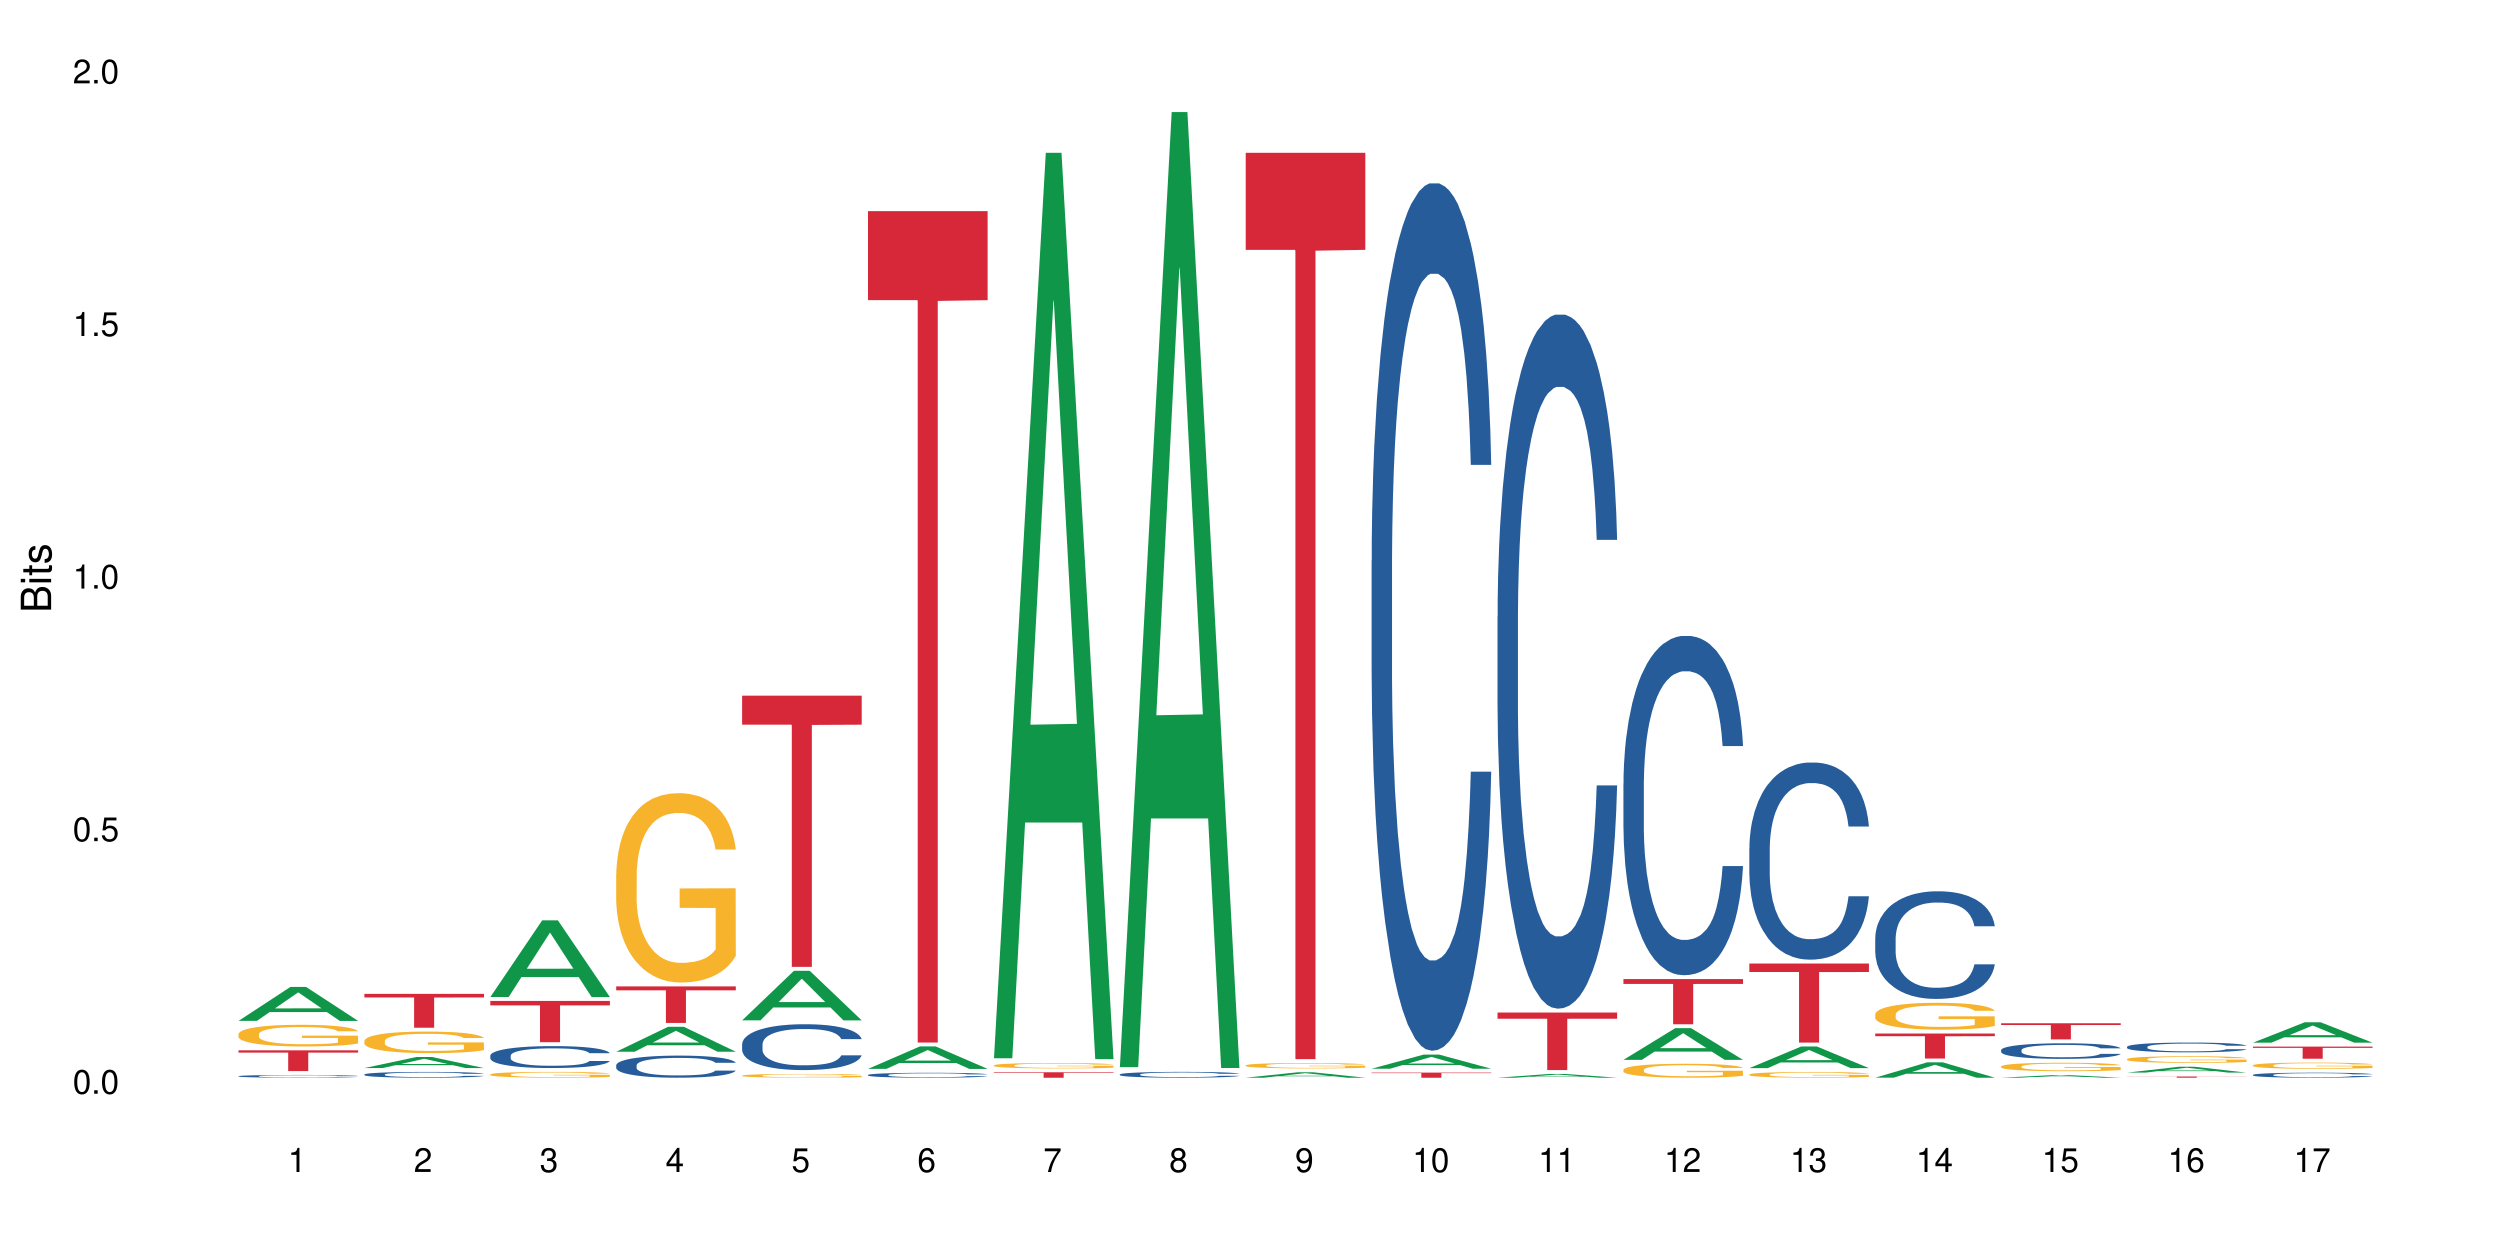 <?xml version="1.0" encoding="UTF-8"?>
<svg xmlns="http://www.w3.org/2000/svg" xmlns:xlink="http://www.w3.org/1999/xlink" width="720pt" height="360pt" viewBox="0 0 720 360" version="1.1">
<defs>
<g>
<symbol overflow="visible" id="glyph0-0">
<path style="stroke:none;" d=""/>
</symbol>
<symbol overflow="visible" id="glyph0-1">
<path style="stroke:none;" d="M 2.641 -6.938 C 2 -6.938 1.422 -6.656 1.078 -6.172 C 0.641 -5.562 0.406 -4.641 0.406 -3.359 C 0.406 -1.016 1.188 0.219 2.641 0.219 C 4.078 0.219 4.859 -1.016 4.859 -3.297 C 4.859 -4.641 4.656 -5.547 4.203 -6.172 C 3.844 -6.656 3.281 -6.938 2.641 -6.938 Z M 2.641 -6.188 C 3.547 -6.188 4 -5.25 4 -3.375 C 4 -1.406 3.562 -0.484 2.625 -0.484 C 1.734 -0.484 1.281 -1.438 1.281 -3.344 C 1.281 -5.25 1.734 -6.188 2.641 -6.188 Z M 2.641 -6.188 "/>
</symbol>
<symbol overflow="visible" id="glyph0-2">
<path style="stroke:none;" d="M 1.828 -1 L 0.828 -1 L 0.828 0 L 1.828 0 Z M 1.828 -1 "/>
</symbol>
<symbol overflow="visible" id="glyph0-3">
<path style="stroke:none;" d="M 4.562 -6.797 L 1.062 -6.797 L 0.547 -3.094 L 1.328 -3.094 C 1.719 -3.562 2.047 -3.734 2.578 -3.734 C 3.484 -3.734 4.062 -3.109 4.062 -2.094 C 4.062 -1.125 3.484 -0.531 2.578 -0.531 C 1.828 -0.531 1.375 -0.906 1.188 -1.672 L 0.328 -1.672 C 0.453 -1.109 0.547 -0.844 0.75 -0.594 C 1.125 -0.078 1.828 0.219 2.594 0.219 C 3.969 0.219 4.922 -0.781 4.922 -2.219 C 4.922 -3.562 4.031 -4.484 2.719 -4.484 C 2.25 -4.484 1.859 -4.359 1.469 -4.062 L 1.734 -5.969 L 4.562 -5.969 Z M 4.562 -6.797 "/>
</symbol>
<symbol overflow="visible" id="glyph0-4">
<path style="stroke:none;" d="M 2.484 -4.938 L 2.484 0 L 3.328 0 L 3.328 -6.938 L 2.766 -6.938 C 2.469 -5.875 2.281 -5.734 0.984 -5.562 L 0.984 -4.938 Z M 2.484 -4.938 "/>
</symbol>
<symbol overflow="visible" id="glyph0-5">
<path style="stroke:none;" d="M 4.859 -0.828 L 1.281 -0.828 C 1.359 -1.406 1.672 -1.781 2.5 -2.281 L 3.469 -2.828 C 4.406 -3.344 4.906 -4.062 4.906 -4.906 C 4.906 -5.484 4.672 -6.031 4.266 -6.406 C 3.859 -6.766 3.375 -6.938 2.719 -6.938 C 1.859 -6.938 1.219 -6.625 0.844 -6.031 C 0.609 -5.672 0.5 -5.234 0.484 -4.531 L 1.328 -4.531 C 1.359 -5.016 1.406 -5.281 1.531 -5.516 C 1.75 -5.938 2.188 -6.203 2.703 -6.203 C 3.469 -6.203 4.031 -5.641 4.031 -4.891 C 4.031 -4.344 3.719 -3.859 3.125 -3.516 L 2.234 -3 C 0.812 -2.172 0.406 -1.531 0.328 -0.016 L 4.859 -0.016 Z M 4.859 -0.828 "/>
</symbol>
<symbol overflow="visible" id="glyph0-6">
<path style="stroke:none;" d="M 2.125 -3.188 L 2.578 -3.188 C 3.5 -3.188 3.984 -2.766 3.984 -1.922 C 3.984 -1.062 3.469 -0.531 2.594 -0.531 C 1.656 -0.531 1.203 -1 1.156 -2.016 L 0.312 -2.016 C 0.344 -1.453 0.438 -1.094 0.609 -0.781 C 0.953 -0.109 1.625 0.219 2.547 0.219 C 3.953 0.219 4.859 -0.625 4.859 -1.938 C 4.859 -2.828 4.516 -3.297 3.703 -3.594 C 4.344 -3.844 4.656 -4.328 4.656 -5.031 C 4.656 -6.219 3.875 -6.938 2.578 -6.938 C 1.203 -6.938 0.484 -6.172 0.453 -4.703 L 1.297 -4.703 C 1.312 -5.125 1.344 -5.359 1.453 -5.578 C 1.641 -5.969 2.062 -6.203 2.594 -6.203 C 3.344 -6.203 3.797 -5.75 3.797 -5 C 3.797 -4.516 3.609 -4.219 3.25 -4.047 C 3.016 -3.953 2.703 -3.922 2.125 -3.906 Z M 2.125 -3.188 "/>
</symbol>
<symbol overflow="visible" id="glyph0-7">
<path style="stroke:none;" d="M 3.141 -1.672 L 3.141 0 L 3.984 0 L 3.984 -1.672 L 4.984 -1.672 L 4.984 -2.438 L 3.984 -2.438 L 3.984 -6.938 L 3.359 -6.938 L 0.266 -2.578 L 0.266 -1.672 Z M 3.141 -2.438 L 1 -2.438 L 3.141 -5.5 Z M 3.141 -2.438 "/>
</symbol>
<symbol overflow="visible" id="glyph0-8">
<path style="stroke:none;" d="M 4.781 -5.125 C 4.609 -6.266 3.891 -6.938 2.844 -6.938 C 2.094 -6.938 1.422 -6.578 1.031 -5.953 C 0.594 -5.266 0.406 -4.422 0.406 -3.172 C 0.406 -2 0.578 -1.25 0.984 -0.641 C 1.359 -0.078 1.953 0.219 2.703 0.219 C 3.984 0.219 4.922 -0.75 4.922 -2.094 C 4.922 -3.375 4.062 -4.281 2.844 -4.281 C 2.172 -4.281 1.641 -4.031 1.281 -3.516 C 1.281 -5.234 1.828 -6.188 2.797 -6.188 C 3.391 -6.188 3.797 -5.797 3.938 -5.125 Z M 2.734 -3.531 C 3.547 -3.531 4.062 -2.953 4.062 -2.031 C 4.062 -1.156 3.484 -0.531 2.703 -0.531 C 1.922 -0.531 1.328 -1.188 1.328 -2.078 C 1.328 -2.938 1.906 -3.531 2.734 -3.531 Z M 2.734 -3.531 "/>
</symbol>
<symbol overflow="visible" id="glyph0-9">
<path style="stroke:none;" d="M 4.984 -6.797 L 0.438 -6.797 L 0.438 -5.969 L 4.109 -5.969 C 2.5 -3.656 1.828 -2.234 1.328 0 L 2.219 0 C 2.594 -2.172 3.453 -4.047 4.984 -6.094 Z M 4.984 -6.797 "/>
</symbol>
<symbol overflow="visible" id="glyph0-10">
<path style="stroke:none;" d="M 3.75 -3.656 C 4.469 -4.094 4.688 -4.438 4.688 -5.078 C 4.688 -6.172 3.844 -6.938 2.641 -6.938 C 1.438 -6.938 0.594 -6.172 0.594 -5.094 C 0.594 -4.438 0.812 -4.094 1.516 -3.656 C 0.734 -3.266 0.359 -2.703 0.359 -1.922 C 0.359 -0.656 1.281 0.219 2.641 0.219 C 3.984 0.219 4.922 -0.656 4.922 -1.922 C 4.922 -2.703 4.531 -3.266 3.75 -3.656 Z M 2.641 -6.188 C 3.359 -6.188 3.812 -5.75 3.812 -5.062 C 3.812 -4.406 3.344 -3.984 2.641 -3.984 C 1.922 -3.984 1.453 -4.406 1.453 -5.078 C 1.453 -5.75 1.922 -6.188 2.641 -6.188 Z M 2.641 -3.266 C 3.484 -3.266 4.062 -2.719 4.062 -1.906 C 4.062 -1.078 3.484 -0.531 2.625 -0.531 C 1.797 -0.531 1.219 -1.094 1.219 -1.906 C 1.219 -2.719 1.781 -3.266 2.641 -3.266 Z M 2.641 -3.266 "/>
</symbol>
<symbol overflow="visible" id="glyph0-11">
<path style="stroke:none;" d="M 0.516 -1.578 C 0.672 -0.453 1.406 0.219 2.438 0.219 C 3.188 0.219 3.859 -0.141 4.266 -0.766 C 4.688 -1.453 4.891 -2.297 4.891 -3.547 C 4.891 -4.719 4.703 -5.453 4.312 -6.078 C 3.938 -6.641 3.344 -6.938 2.594 -6.938 C 1.297 -6.938 0.359 -5.969 0.359 -4.625 C 0.359 -3.344 1.234 -2.453 2.453 -2.453 C 3.094 -2.453 3.578 -2.672 4.016 -3.203 C 4 -1.484 3.469 -0.531 2.5 -0.531 C 1.906 -0.531 1.484 -0.906 1.359 -1.578 Z M 2.578 -6.203 C 3.375 -6.203 3.969 -5.531 3.969 -4.641 C 3.969 -3.797 3.391 -3.188 2.547 -3.188 C 1.734 -3.188 1.234 -3.766 1.234 -4.688 C 1.234 -5.562 1.797 -6.203 2.578 -6.203 Z M 2.578 -6.203 "/>
</symbol>
<symbol overflow="visible" id="glyph1-0">
<path style="stroke:none;" d=""/>
</symbol>
<symbol overflow="visible" id="glyph1-1">
<path style="stroke:none;" d="M 0 -0.953 L 0 -4.891 C 0 -5.719 -0.234 -6.344 -0.734 -6.797 C -1.188 -7.234 -1.812 -7.469 -2.5 -7.469 C -3.547 -7.469 -4.188 -7 -4.625 -5.875 C -4.984 -6.688 -5.625 -7.094 -6.531 -7.094 C -7.172 -7.094 -7.734 -6.859 -8.141 -6.391 C -8.562 -5.922 -8.75 -5.344 -8.75 -4.5 L -8.75 -0.953 Z M -4.984 -2.062 L -7.766 -2.062 L -7.766 -4.219 C -7.766 -4.844 -7.688 -5.203 -7.453 -5.5 C -7.219 -5.812 -6.859 -5.969 -6.375 -5.969 C -5.891 -5.969 -5.531 -5.812 -5.297 -5.5 C -5.062 -5.203 -4.984 -4.844 -4.984 -4.219 Z M -0.984 -2.062 L -4 -2.062 L -4 -4.781 C -4 -5.766 -3.438 -6.359 -2.484 -6.359 C -1.547 -6.359 -0.984 -5.766 -0.984 -4.781 Z M -0.984 -2.062 "/>
</symbol>
<symbol overflow="visible" id="glyph1-2">
<path style="stroke:none;" d="M -6.281 -1.797 L -6.281 -0.797 L 0 -0.797 L 0 -1.797 Z M -8.75 -1.797 L -8.75 -0.797 L -7.484 -0.797 L -7.484 -1.797 Z M -8.75 -1.797 "/>
</symbol>
<symbol overflow="visible" id="glyph1-3">
<path style="stroke:none;" d="M -6.281 -3.047 L -6.281 -2.016 L -8.016 -2.016 L -8.016 -1.016 L -6.281 -1.016 L -6.281 -0.172 L -5.469 -0.172 L -5.469 -1.016 L -0.719 -1.016 C -0.078 -1.016 0.281 -1.453 0.281 -2.234 C 0.281 -2.5 0.25 -2.719 0.188 -3.047 L -0.641 -3.047 C -0.609 -2.906 -0.594 -2.766 -0.594 -2.562 C -0.594 -2.141 -0.719 -2.016 -1.156 -2.016 L -5.469 -2.016 L -5.469 -3.047 Z M -6.281 -3.047 "/>
</symbol>
<symbol overflow="visible" id="glyph1-4">
<path style="stroke:none;" d="M -4.531 -5.25 C -5.766 -5.25 -6.469 -4.422 -6.469 -2.969 C -6.469 -1.516 -5.719 -0.562 -4.547 -0.562 C -3.562 -0.562 -3.094 -1.062 -2.734 -2.562 L -2.516 -3.484 C -2.344 -4.188 -2.094 -4.469 -1.641 -4.469 C -1.047 -4.469 -0.641 -3.875 -0.641 -3 C -0.641 -2.453 -0.797 -2 -1.062 -1.75 C -1.25 -1.594 -1.422 -1.531 -1.875 -1.469 L -1.875 -0.406 C -0.422 -0.453 0.281 -1.266 0.281 -2.922 C 0.281 -4.5 -0.5 -5.516 -1.719 -5.516 C -2.656 -5.516 -3.172 -4.984 -3.469 -3.734 L -3.703 -2.766 C -3.891 -1.953 -4.156 -1.609 -4.594 -1.609 C -5.188 -1.609 -5.547 -2.125 -5.547 -2.938 C -5.547 -3.75 -5.203 -4.172 -4.531 -4.203 Z M -4.531 -5.25 "/>
</symbol>
</g>
</defs>
<g id="surface6">
<rect x="0" y="0" width="720" height="360" style="fill:rgb(100%,100%,100%);fill-opacity:1;stroke:none;"/>
<path style=" stroke:none;fill-rule:nonzero;fill:rgb(6.275%,58.824%,28.235%);fill-opacity:1;" d="M 68.684 294.016 L 68.723 294.008 L 83.629 284.238 L 88.152 284.238 L 103.133 294.023 L 97.871 294.023 L 94.117 291.469 L 77.664 291.469 L 73.984 294.016 L 68.684 294.016 L 79.246 290.414 L 92.605 290.402 L 85.945 285.836 L 85.871 285.828 L 85.797 285.855 L 79.211 290.402 L 79.246 290.414 Z M 68.684 294.016 "/>
<path style=" stroke:none;fill-rule:nonzero;fill:rgb(14.51%,36.078%,60%);fill-opacity:1;" d="M 68.684 309.934 L 68.727 309.934 L 68.727 309.914 L 68.855 309.887 L 69.148 309.852 L 69.441 309.828 L 70.199 309.785 L 71.246 309.746 L 72.34 309.711 L 73.137 309.695 L 73.852 309.68 L 75.492 309.652 L 76.543 309.641 L 77.676 309.625 L 79.062 309.613 L 80.07 309.605 L 82.34 309.594 L 84.02 309.59 L 89.816 309.59 L 91.035 309.594 L 92.379 309.602 L 93.512 309.605 L 95.488 309.621 L 97.25 309.645 L 98.051 309.656 L 99.309 309.676 L 100.277 309.699 L 100.949 309.719 L 101.703 309.746 L 102.375 309.777 L 102.879 309.812 L 103.133 309.844 L 97.25 309.844 L 96.957 309.816 L 96.621 309.793 L 95.992 309.766 L 95.359 309.742 L 94.48 309.723 L 93.68 309.707 L 92.59 309.695 L 91.621 309.688 L 90.613 309.68 L 89.648 309.676 L 87.801 309.672 L 84.859 309.672 L 83.219 309.68 L 82.34 309.684 L 81.078 309.691 L 80.195 309.703 L 79.145 309.719 L 78.43 309.73 L 77.551 309.75 L 76.918 309.766 L 76.203 309.789 L 75.785 309.805 L 75.406 309.828 L 75.07 309.852 L 74.82 309.875 L 74.652 309.902 L 74.566 309.93 L 74.566 310.039 L 74.652 310.066 L 74.859 310.098 L 75.406 310.141 L 76.203 310.18 L 77.129 310.211 L 78.012 310.23 L 78.516 310.242 L 79.188 310.254 L 80.238 310.27 L 81.75 310.281 L 82.633 310.289 L 83.977 310.293 L 85.363 310.297 L 87.211 310.297 L 88.848 310.293 L 89.941 310.289 L 91.074 310.285 L 92.629 310.273 L 93.598 310.262 L 94.438 310.246 L 95.066 310.234 L 95.488 310.223 L 96.117 310.199 L 96.621 310.176 L 97 310.148 L 97.25 310.125 L 103.133 310.125 L 102.879 310.152 L 102.504 310.184 L 102.125 310.203 L 101.535 310.227 L 100.863 310.25 L 99.898 310.277 L 99.102 310.293 L 98.051 310.312 L 97.082 310.324 L 96.031 310.336 L 94.48 310.352 L 93.469 310.359 L 92.379 310.363 L 91.074 310.371 L 89.438 310.375 L 87.672 310.379 L 84.27 310.379 L 82.969 310.375 L 81.246 310.367 L 79.105 310.355 L 77.551 310.344 L 76.332 310.328 L 75.281 310.312 L 74.105 310.293 L 72.594 310.262 L 71.668 310.238 L 71.039 310.219 L 70.324 310.188 L 69.82 310.164 L 69.23 310.125 L 68.812 310.07 L 68.684 310.031 Z M 68.684 309.934 "/>
<path style=" stroke:none;fill-rule:nonzero;fill:rgb(96.863%,70.196%,16.863%);fill-opacity:1;" d="M 68.684 297.816 L 68.727 297.809 L 68.727 297.695 L 68.895 297.438 L 69.316 297.086 L 69.863 296.793 L 70.449 296.566 L 70.828 296.445 L 71.457 296.277 L 72.004 296.148 L 73.391 295.895 L 75.156 295.652 L 76.121 295.551 L 77.215 295.453 L 78.766 295.348 L 79.48 295.305 L 81.668 295.215 L 84.145 295.16 L 86.875 295.141 L 88.137 295.148 L 89.859 295.168 L 92.211 295.23 L 93.555 295.289 L 94.605 295.348 L 95.695 295.422 L 97.043 295.535 L 98.301 295.672 L 99.309 295.809 L 100.316 295.98 L 101.156 296.16 L 101.871 296.359 L 102.504 296.602 L 102.879 296.801 L 103.133 297 L 97.293 297 L 96.957 296.801 L 96.578 296.645 L 95.949 296.457 L 95.32 296.32 L 94.688 296.215 L 93.512 296.066 L 92.504 295.973 L 91.242 295.895 L 90.027 295.844 L 88.641 295.809 L 87.801 295.797 L 85.574 295.797 L 83.555 295.836 L 82.379 295.883 L 81.539 295.93 L 80.363 296.012 L 79.648 296.082 L 79.23 296.129 L 77.969 296.305 L 77.129 296.465 L 76.668 296.57 L 76.078 296.742 L 75.66 296.898 L 75.195 297.125 L 74.945 297.297 L 74.609 297.684 L 74.566 298.711 L 74.691 298.926 L 74.945 299.16 L 75.281 299.367 L 75.785 299.582 L 76.289 299.746 L 77.172 299.969 L 77.926 300.117 L 78.516 300.215 L 79.648 300.371 L 80.113 300.422 L 81.203 300.523 L 82.34 300.602 L 83.723 300.672 L 84.773 300.707 L 86.457 300.734 L 88.598 300.734 L 91.117 300.699 L 92.715 300.656 L 93.805 300.609 L 94.52 300.57 L 95.402 300.508 L 96.031 300.449 L 96.621 300.387 L 97.336 300.289 L 97.336 298.926 L 86.961 298.922 L 86.961 298.281 L 103.09 298.277 L 103.133 300.508 L 102.25 300.66 L 101.156 300.809 L 100.109 300.922 L 99.016 301.02 L 97.461 301.129 L 96.199 301.195 L 94.27 301.277 L 92.504 301.328 L 90.656 301.359 L 89.02 301.379 L 87.086 301.383 L 85.363 301.371 L 83.516 301.34 L 82.043 301.293 L 80.699 301.234 L 79.355 301.16 L 77.676 301.043 L 76.582 300.945 L 75.449 300.824 L 74.316 300.684 L 73.305 300.527 L 72.633 300.41 L 71.961 300.273 L 71.246 300.102 L 70.574 299.906 L 70.07 299.73 L 69.609 299.531 L 69.273 299.344 L 68.938 299.086 L 68.77 298.883 L 68.684 298.703 Z M 68.684 297.816 "/>
<path style=" stroke:none;fill-rule:nonzero;fill:rgb(83.922%,15.686%,22.353%);fill-opacity:1;" d="M 68.684 302.5 L 103.133 302.5 L 103.133 303.141 L 88.777 303.145 L 88.777 308.473 L 83 308.473 L 83 303.152 L 82.918 303.141 L 68.684 303.141 Z M 68.684 302.5 "/>
<path style=" stroke:none;fill-rule:nonzero;fill:rgb(6.275%,58.824%,28.235%);fill-opacity:1;" d="M 104.945 307.598 L 104.98 307.594 L 119.887 304.422 L 124.414 304.422 L 139.391 307.602 L 134.129 307.602 L 130.375 306.77 L 113.926 306.77 L 110.246 307.598 L 104.945 307.598 L 115.508 306.426 L 128.867 306.426 L 122.207 304.941 L 122.133 304.938 L 122.059 304.949 L 115.473 306.426 L 115.508 306.426 Z M 104.945 307.598 "/>
<path style=" stroke:none;fill-rule:nonzero;fill:rgb(14.51%,36.078%,60%);fill-opacity:1;" d="M 104.945 309.441 L 104.988 309.438 L 104.988 309.402 L 105.113 309.344 L 105.406 309.273 L 105.703 309.223 L 106.457 309.133 L 107.508 309.047 L 108.602 308.98 L 109.398 308.938 L 110.113 308.91 L 111.75 308.852 L 112.801 308.824 L 113.934 308.797 L 115.32 308.773 L 116.328 308.758 L 118.598 308.73 L 120.277 308.723 L 121.582 308.719 L 124.395 308.719 L 126.074 308.723 L 127.293 308.73 L 128.637 308.742 L 129.773 308.758 L 131.746 308.789 L 133.512 308.832 L 134.309 308.855 L 135.57 308.902 L 136.535 308.949 L 137.207 308.988 L 137.965 309.047 L 138.637 309.113 L 139.141 309.191 L 139.391 309.258 L 133.512 309.258 L 133.219 309.195 L 132.883 309.148 L 132.25 309.086 L 131.621 309.043 L 130.738 309 L 129.941 308.969 L 128.848 308.941 L 127.883 308.922 L 126.875 308.91 L 125.906 308.898 L 124.059 308.891 L 121.918 308.891 L 121.117 308.895 L 119.48 308.906 L 118.598 308.918 L 117.34 308.938 L 116.457 308.957 L 115.406 308.988 L 114.691 309.012 L 113.809 309.055 L 113.18 309.09 L 112.465 309.137 L 112.043 309.176 L 111.668 309.219 L 111.332 309.27 L 111.078 309.32 L 110.91 309.379 L 110.828 309.434 L 110.828 309.668 L 110.91 309.723 L 111.121 309.785 L 111.668 309.879 L 112.465 309.961 L 113.391 310.023 L 114.27 310.07 L 114.777 310.09 L 115.449 310.113 L 116.496 310.145 L 118.012 310.176 L 118.891 310.188 L 120.238 310.199 L 121.621 310.207 L 123.473 310.207 L 125.109 310.199 L 126.203 310.191 L 127.336 310.18 L 128.891 310.156 L 129.855 310.129 L 130.695 310.102 L 131.328 310.074 L 131.746 310.047 L 132.379 310 L 132.883 309.949 L 133.258 309.895 L 133.512 309.844 L 139.391 309.844 L 139.141 309.906 L 138.762 309.965 L 138.383 310.008 L 137.797 310.062 L 137.125 310.109 L 136.156 310.164 L 135.359 310.195 L 134.309 310.234 L 133.344 310.266 L 132.293 310.289 L 130.738 310.32 L 129.73 310.336 L 128.637 310.348 L 127.336 310.359 L 125.699 310.371 L 123.934 310.379 L 122.297 310.379 L 120.531 310.375 L 119.227 310.371 L 117.508 310.355 L 115.363 310.328 L 113.809 310.301 L 112.59 310.273 L 111.539 310.242 L 110.363 310.199 L 108.852 310.133 L 107.93 310.082 L 107.297 310.039 L 106.582 309.98 L 106.078 309.926 L 105.492 309.84 L 105.07 309.734 L 104.945 309.648 Z M 104.945 309.441 "/>
<path style=" stroke:none;fill-rule:nonzero;fill:rgb(96.863%,70.196%,16.863%);fill-opacity:1;" d="M 104.945 299.754 L 104.988 299.75 L 104.988 299.637 L 105.156 299.383 L 105.574 299.031 L 106.121 298.738 L 106.711 298.512 L 107.09 298.395 L 107.719 298.223 L 108.266 298.098 L 109.652 297.844 L 111.414 297.605 L 112.383 297.504 L 113.473 297.406 L 115.027 297.301 L 115.742 297.262 L 117.926 297.168 L 120.406 297.113 L 123.137 297.094 L 124.395 297.102 L 126.117 297.125 L 128.469 297.188 L 129.816 297.242 L 130.863 297.301 L 131.957 297.375 L 133.301 297.488 L 134.562 297.621 L 135.57 297.758 L 136.578 297.93 L 137.418 298.109 L 138.133 298.309 L 138.762 298.547 L 139.141 298.746 L 139.391 298.945 L 133.555 298.945 L 133.219 298.746 L 132.84 298.594 L 132.211 298.406 L 131.578 298.27 L 130.949 298.16 L 129.773 298.016 L 128.766 297.922 L 127.504 297.844 L 126.285 297.793 L 124.898 297.758 L 124.059 297.746 L 121.832 297.746 L 119.816 297.789 L 118.641 297.832 L 117.801 297.879 L 116.625 297.965 L 115.91 298.031 L 115.488 298.078 L 114.23 298.254 L 113.391 298.41 L 112.926 298.52 L 112.34 298.688 L 111.918 298.844 L 111.457 299.07 L 111.203 299.238 L 110.867 299.625 L 110.828 300.645 L 110.953 300.859 L 111.203 301.094 L 111.539 301.297 L 112.043 301.512 L 112.551 301.676 L 113.43 301.898 L 114.188 302.047 L 114.777 302.145 L 115.91 302.297 L 116.371 302.348 L 117.465 302.449 L 118.598 302.527 L 119.984 302.598 L 121.035 302.629 L 122.715 302.66 L 124.859 302.66 L 127.379 302.625 L 128.973 302.578 L 130.066 302.535 L 130.781 302.496 L 131.664 302.434 L 132.293 302.375 L 132.883 302.312 L 133.594 302.215 L 133.594 300.859 L 123.219 300.855 L 123.219 300.219 L 139.352 300.215 L 139.391 302.434 L 138.512 302.586 L 137.418 302.734 L 136.367 302.848 L 135.277 302.941 L 133.723 303.051 L 132.461 303.117 L 130.527 303.199 L 128.766 303.25 L 126.914 303.281 L 125.277 303.301 L 123.344 303.305 L 121.621 303.293 L 119.773 303.262 L 118.305 303.215 L 116.961 303.156 L 115.617 303.086 L 113.934 302.965 L 112.844 302.867 L 111.707 302.75 L 110.574 302.609 L 109.566 302.453 L 108.895 302.336 L 108.223 302.199 L 107.508 302.031 L 106.836 301.836 L 106.332 301.66 L 105.871 301.461 L 105.535 301.273 L 105.199 301.02 L 105.031 300.816 L 104.945 300.641 Z M 104.945 299.754 "/>
<path style=" stroke:none;fill-rule:nonzero;fill:rgb(83.922%,15.686%,22.353%);fill-opacity:1;" d="M 104.945 286.23 L 139.391 286.23 L 139.391 287.273 L 125.035 287.285 L 125.035 295.98 L 119.262 295.98 L 119.262 287.293 L 119.176 287.273 L 104.945 287.273 Z M 104.945 286.23 "/>
<path style=" stroke:none;fill-rule:nonzero;fill:rgb(6.275%,58.824%,28.235%);fill-opacity:1;" d="M 141.207 287.137 L 141.242 287.117 L 156.148 265.055 L 160.676 265.055 L 175.652 287.156 L 170.391 287.156 L 166.637 281.387 L 150.184 281.387 L 146.504 287.137 L 141.207 287.137 L 151.77 279 L 165.129 278.98 L 158.465 268.664 L 158.391 268.645 L 158.32 268.707 L 151.73 278.98 L 151.77 279 Z M 141.207 287.137 "/>
<path style=" stroke:none;fill-rule:nonzero;fill:rgb(14.51%,36.078%,60%);fill-opacity:1;" d="M 141.207 304.027 L 141.246 304.02 L 141.246 303.883 L 141.375 303.664 L 141.668 303.387 L 141.961 303.195 L 142.719 302.855 L 143.77 302.527 L 144.859 302.273 L 145.66 302.121 L 146.371 302.008 L 148.012 301.793 L 149.062 301.684 L 150.195 301.586 L 151.582 301.488 L 152.59 301.43 L 154.859 301.336 L 156.539 301.297 L 157.84 301.277 L 160.656 301.277 L 162.336 301.301 L 163.555 301.332 L 164.898 301.379 L 166.031 301.43 L 168.008 301.555 L 169.77 301.719 L 170.57 301.809 L 171.828 301.988 L 172.797 302.16 L 173.469 302.312 L 174.223 302.527 L 174.895 302.785 L 175.398 303.078 L 175.652 303.328 L 169.77 303.328 L 169.477 303.098 L 169.141 302.918 L 168.512 302.68 L 167.879 302.516 L 167 302.348 L 166.199 302.238 L 165.109 302.129 L 164.141 302.059 L 163.133 302.008 L 162.168 301.973 L 160.32 301.938 L 158.176 301.938 L 157.379 301.949 L 155.742 301.996 L 154.859 302.035 L 153.598 302.117 L 152.715 302.191 L 151.664 302.305 L 150.953 302.402 L 150.07 302.555 L 149.438 302.688 L 148.727 302.879 L 148.305 303.023 L 147.926 303.184 L 147.59 303.375 L 147.34 303.574 L 147.172 303.789 L 147.086 303.996 L 147.086 304.891 L 147.172 305.098 L 147.379 305.344 L 147.926 305.695 L 148.727 306 L 149.648 306.242 L 150.531 306.414 L 151.035 306.496 L 151.707 306.59 L 152.758 306.703 L 154.27 306.82 L 155.152 306.867 L 156.496 306.91 L 157.883 306.934 L 159.73 306.934 L 161.371 306.91 L 162.461 306.883 L 163.598 306.836 L 165.148 306.738 L 166.117 306.645 L 166.957 306.535 L 167.586 306.426 L 168.008 306.336 L 168.637 306.156 L 169.141 305.961 L 169.52 305.758 L 169.77 305.562 L 175.652 305.562 L 175.398 305.793 L 175.023 306.016 L 174.645 306.184 L 174.055 306.387 L 173.383 306.566 L 172.418 306.766 L 171.621 306.898 L 170.57 307.043 L 169.602 307.152 L 168.555 307.254 L 167 307.367 L 165.992 307.426 L 164.898 307.477 L 163.598 307.523 L 161.957 307.562 L 160.191 307.586 L 158.555 307.594 L 156.789 307.582 L 155.488 307.559 L 153.766 307.508 L 151.625 307.402 L 150.07 307.293 L 148.852 307.184 L 147.801 307.066 L 146.625 306.91 L 145.113 306.656 L 144.188 306.461 L 143.559 306.301 L 142.844 306.074 L 142.34 305.871 L 141.75 305.551 L 141.332 305.141 L 141.207 304.824 Z M 141.207 304.027 "/>
<path style=" stroke:none;fill-rule:nonzero;fill:rgb(96.863%,70.196%,16.863%);fill-opacity:1;" d="M 141.207 309.426 L 141.246 309.422 L 141.246 309.395 L 141.414 309.324 L 141.836 309.23 L 142.383 309.152 L 142.969 309.09 L 143.348 309.059 L 143.977 309.012 L 144.523 308.98 L 145.91 308.91 L 147.676 308.848 L 148.641 308.82 L 149.734 308.793 L 151.289 308.766 L 152 308.754 L 154.188 308.73 L 156.664 308.715 L 159.395 308.711 L 160.656 308.711 L 162.379 308.719 L 164.73 308.734 L 166.074 308.75 L 167.125 308.766 L 168.219 308.785 L 169.562 308.816 L 170.82 308.852 L 171.828 308.887 L 172.836 308.934 L 173.68 308.984 L 174.391 309.035 L 175.023 309.102 L 175.398 309.152 L 175.652 309.207 L 169.812 309.207 L 169.477 309.152 L 169.098 309.113 L 168.469 309.062 L 167.84 309.023 L 167.207 308.996 L 166.031 308.957 L 165.023 308.934 L 163.766 308.91 L 162.547 308.898 L 161.16 308.887 L 158.094 308.887 L 156.078 308.895 L 154.898 308.906 L 154.059 308.922 L 152.883 308.941 L 152.168 308.961 L 151.75 308.973 L 150.488 309.02 L 149.648 309.062 L 149.188 309.094 L 148.598 309.137 L 148.18 309.18 L 147.715 309.242 L 147.465 309.285 L 147.129 309.391 L 147.086 309.664 L 147.211 309.723 L 147.465 309.785 L 147.801 309.84 L 148.305 309.898 L 148.809 309.941 L 149.691 310 L 150.449 310.039 L 151.035 310.066 L 152.168 310.109 L 152.633 310.121 L 153.723 310.148 L 154.859 310.172 L 156.246 310.188 L 157.293 310.199 L 158.977 310.207 L 161.117 310.207 L 163.637 310.195 L 165.234 310.184 L 166.328 310.172 L 167.039 310.16 L 167.922 310.145 L 168.555 310.129 L 169.141 310.113 L 169.855 310.086 L 169.855 309.723 L 159.48 309.723 L 159.48 309.551 L 175.609 309.547 L 175.652 310.145 L 174.77 310.188 L 173.68 310.227 L 172.629 310.258 L 171.535 310.281 L 169.98 310.312 L 168.723 310.328 L 166.789 310.352 L 165.023 310.363 L 163.176 310.375 L 161.539 310.379 L 159.605 310.379 L 157.883 310.375 L 156.035 310.367 L 154.562 310.355 L 153.219 310.34 L 151.875 310.32 L 150.195 310.289 L 149.102 310.262 L 147.969 310.23 L 146.836 310.191 L 145.828 310.152 L 145.152 310.117 L 144.48 310.082 L 143.77 310.035 L 143.098 309.984 L 142.59 309.938 L 142.129 309.883 L 141.793 309.832 L 141.457 309.766 L 141.289 309.711 L 141.207 309.664 Z M 141.207 309.426 "/>
<path style=" stroke:none;fill-rule:nonzero;fill:rgb(83.922%,15.686%,22.353%);fill-opacity:1;" d="M 141.207 288.273 L 175.652 288.273 L 175.652 289.547 L 161.297 289.559 L 161.297 300.16 L 155.52 300.16 L 155.52 289.57 L 155.438 289.547 L 141.207 289.547 Z M 141.207 288.273 "/>
<path style=" stroke:none;fill-rule:nonzero;fill:rgb(6.275%,58.824%,28.235%);fill-opacity:1;" d="M 177.465 302.898 L 177.504 302.891 L 192.406 295.715 L 196.934 295.715 L 211.914 302.902 L 206.648 302.902 L 202.895 301.027 L 186.445 301.027 L 182.766 302.898 L 177.465 302.898 L 188.027 300.25 L 201.387 300.242 L 194.727 296.891 L 194.652 296.883 L 194.578 296.902 L 187.992 300.242 L 188.027 300.25 Z M 177.465 302.898 "/>
<path style=" stroke:none;fill-rule:nonzero;fill:rgb(14.51%,36.078%,60%);fill-opacity:1;" d="M 177.465 306.789 L 177.508 306.781 L 177.508 306.641 L 177.633 306.422 L 177.926 306.141 L 178.223 305.949 L 178.977 305.609 L 180.027 305.277 L 181.121 305.02 L 181.918 304.871 L 182.633 304.754 L 184.27 304.539 L 185.32 304.426 L 186.457 304.328 L 187.84 304.23 L 188.852 304.172 L 191.117 304.078 L 192.797 304.039 L 194.102 304.02 L 196.914 304.02 L 198.598 304.043 L 199.812 304.074 L 201.16 304.121 L 202.293 304.172 L 204.266 304.301 L 206.031 304.461 L 206.828 304.555 L 208.09 304.734 L 209.055 304.91 L 209.727 305.062 L 210.484 305.277 L 211.156 305.539 L 211.66 305.836 L 211.914 306.086 L 206.031 306.086 L 205.738 305.852 L 205.402 305.672 L 204.77 305.434 L 204.141 305.266 L 203.258 305.098 L 202.461 304.984 L 201.367 304.875 L 200.402 304.805 L 199.395 304.754 L 198.426 304.719 L 196.578 304.684 L 194.438 304.684 L 193.641 304.695 L 192 304.742 L 191.117 304.781 L 189.859 304.863 L 188.977 304.938 L 187.926 305.055 L 187.211 305.152 L 186.328 305.305 L 185.699 305.438 L 184.984 305.629 L 184.566 305.777 L 184.188 305.938 L 183.852 306.129 L 183.598 306.336 L 183.43 306.551 L 183.348 306.758 L 183.348 307.66 L 183.43 307.867 L 183.641 308.113 L 184.188 308.469 L 184.984 308.773 L 185.91 309.02 L 186.793 309.195 L 187.297 309.273 L 187.969 309.367 L 189.02 309.484 L 190.531 309.602 L 191.414 309.648 L 192.758 309.695 L 194.145 309.719 L 195.992 309.719 L 197.629 309.695 L 198.723 309.664 L 199.855 309.617 L 201.41 309.52 L 202.375 309.426 L 203.215 309.316 L 203.848 309.207 L 204.266 309.113 L 204.898 308.934 L 205.402 308.734 L 205.777 308.531 L 206.031 308.332 L 211.914 308.332 L 211.66 308.566 L 211.281 308.793 L 210.902 308.961 L 210.316 309.164 L 209.645 309.344 L 208.68 309.547 L 207.879 309.684 L 206.828 309.828 L 205.863 309.938 L 204.812 310.035 L 203.258 310.152 L 202.25 310.211 L 201.16 310.262 L 199.855 310.309 L 198.219 310.352 L 196.453 310.375 L 194.816 310.379 L 193.051 310.367 L 191.75 310.344 L 190.027 310.293 L 187.883 310.188 L 186.328 310.078 L 185.109 309.965 L 184.062 309.852 L 182.883 309.695 L 181.371 309.438 L 180.449 309.238 L 179.816 309.078 L 179.105 308.852 L 178.602 308.648 L 178.012 308.32 L 177.59 307.91 L 177.465 307.59 Z M 177.465 306.789 "/>
<path style=" stroke:none;fill-rule:nonzero;fill:rgb(96.863%,70.196%,16.863%);fill-opacity:1;" d="M 177.465 251.793 L 177.508 251.742 L 177.508 250.746 L 177.676 248.504 L 178.094 245.418 L 178.641 242.875 L 179.23 240.883 L 179.609 239.84 L 180.238 238.344 L 180.785 237.25 L 182.172 235.008 L 183.934 232.914 L 184.902 232.02 L 185.992 231.172 L 187.547 230.227 L 188.262 229.879 L 190.445 229.082 L 192.926 228.582 L 195.656 228.434 L 196.914 228.484 L 198.637 228.684 L 200.988 229.23 L 202.336 229.727 L 203.383 230.227 L 204.477 230.875 L 205.82 231.871 L 207.082 233.066 L 208.09 234.262 L 209.098 235.754 L 209.938 237.348 L 210.652 239.09 L 211.281 241.184 L 211.66 242.926 L 211.914 244.668 L 206.074 244.668 L 205.738 242.926 L 205.359 241.582 L 204.73 239.938 L 204.098 238.742 L 203.469 237.797 L 202.293 236.5 L 201.285 235.703 L 200.023 235.008 L 198.805 234.559 L 197.418 234.262 L 196.578 234.16 L 194.352 234.16 L 192.336 234.508 L 191.16 234.906 L 190.32 235.305 L 189.145 236.055 L 188.43 236.652 L 188.008 237.051 L 186.75 238.594 L 185.91 239.988 L 185.445 240.934 L 184.859 242.43 L 184.438 243.773 L 183.977 245.766 L 183.727 247.258 L 183.387 250.645 L 183.348 259.609 L 183.473 261.504 L 183.727 263.547 L 184.062 265.34 L 184.566 267.23 L 185.07 268.676 L 185.949 270.617 L 186.707 271.91 L 187.297 272.758 L 188.43 274.102 L 188.891 274.551 L 189.984 275.449 L 191.117 276.145 L 192.504 276.742 L 193.555 277.043 L 195.234 277.289 L 197.379 277.289 L 199.898 276.992 L 201.496 276.594 L 202.586 276.195 L 203.301 275.848 L 204.184 275.297 L 204.812 274.801 L 205.402 274.254 L 206.113 273.406 L 206.113 261.504 L 195.738 261.453 L 195.738 255.875 L 211.871 255.824 L 211.914 275.297 L 211.031 276.645 L 209.938 277.938 L 208.887 278.934 L 207.797 279.781 L 206.242 280.727 L 204.98 281.324 L 203.047 282.023 L 201.285 282.469 L 199.438 282.77 L 197.797 282.918 L 195.863 282.969 L 194.145 282.867 L 192.293 282.57 L 190.824 282.172 L 189.48 281.672 L 188.137 281.027 L 186.457 279.98 L 185.363 279.133 L 184.23 278.086 L 183.094 276.844 L 182.086 275.496 L 181.414 274.453 L 180.742 273.258 L 180.027 271.762 L 179.355 270.07 L 178.852 268.527 L 178.391 266.781 L 178.055 265.141 L 177.719 262.898 L 177.551 261.105 L 177.465 259.562 Z M 177.465 251.793 "/>
<path style=" stroke:none;fill-rule:nonzero;fill:rgb(83.922%,15.686%,22.353%);fill-opacity:1;" d="M 177.465 284.086 L 211.914 284.086 L 211.914 285.211 L 197.555 285.219 L 197.555 294.598 L 191.781 294.598 L 191.781 285.23 L 191.695 285.211 L 177.465 285.211 Z M 177.465 284.086 "/>
<path style=" stroke:none;fill-rule:nonzero;fill:rgb(6.275%,58.824%,28.235%);fill-opacity:1;" d="M 213.727 293.859 L 213.762 293.844 L 228.668 279.582 L 233.195 279.582 L 248.172 293.871 L 242.91 293.871 L 239.156 290.141 L 222.707 290.141 L 219.023 293.859 L 213.727 293.859 L 224.289 288.598 L 237.648 288.586 L 230.984 281.918 L 230.91 281.902 L 230.84 281.945 L 224.25 288.586 L 224.289 288.598 Z M 213.727 293.859 "/>
<path style=" stroke:none;fill-rule:nonzero;fill:rgb(14.51%,36.078%,60%);fill-opacity:1;" d="M 213.727 300.727 L 213.766 300.715 L 213.766 300.426 L 213.895 299.969 L 214.188 299.391 L 214.48 298.992 L 215.238 298.281 L 216.289 297.594 L 217.379 297.062 L 218.18 296.75 L 218.891 296.508 L 220.531 296.062 L 221.582 295.832 L 222.715 295.629 L 224.102 295.422 L 225.109 295.301 L 227.379 295.109 L 229.059 295.023 L 230.359 294.988 L 233.176 294.988 L 234.855 295.035 L 236.074 295.098 L 237.418 295.195 L 238.551 295.301 L 240.527 295.566 L 242.293 295.906 L 243.09 296.098 L 244.348 296.473 L 245.316 296.832 L 245.988 297.148 L 246.742 297.594 L 247.418 298.137 L 247.922 298.75 L 248.172 299.27 L 242.293 299.27 L 241.996 298.785 L 241.66 298.414 L 241.031 297.918 L 240.402 297.57 L 239.52 297.219 L 238.719 296.988 L 237.629 296.762 L 236.66 296.617 L 235.652 296.508 L 234.688 296.438 L 232.84 296.363 L 230.695 296.363 L 229.898 296.387 L 228.262 296.484 L 227.379 296.566 L 226.117 296.738 L 225.234 296.895 L 224.184 297.137 L 223.473 297.34 L 222.59 297.652 L 221.961 297.93 L 221.246 298.328 L 220.824 298.629 L 220.445 298.969 L 220.109 299.367 L 219.859 299.789 L 219.691 300.234 L 219.605 300.668 L 219.605 302.535 L 219.691 302.969 L 219.902 303.477 L 220.445 304.211 L 221.246 304.852 L 222.168 305.355 L 223.051 305.719 L 223.555 305.887 L 224.227 306.082 L 225.277 306.32 L 226.789 306.562 L 227.672 306.66 L 229.016 306.754 L 230.402 306.805 L 232.25 306.805 L 233.891 306.754 L 234.98 306.695 L 236.117 306.598 L 237.672 306.395 L 238.637 306.203 L 239.477 305.973 L 240.105 305.742 L 240.527 305.551 L 241.156 305.176 L 241.66 304.766 L 242.039 304.344 L 242.293 303.934 L 248.172 303.934 L 247.922 304.418 L 247.543 304.887 L 247.164 305.238 L 246.574 305.66 L 245.902 306.031 L 244.938 306.453 L 244.141 306.73 L 243.09 307.031 L 242.125 307.262 L 241.074 307.469 L 239.52 307.707 L 238.512 307.828 L 237.418 307.938 L 236.117 308.035 L 234.477 308.117 L 232.715 308.168 L 231.074 308.18 L 229.312 308.156 L 228.008 308.105 L 226.285 307.996 L 224.145 307.781 L 222.59 307.551 L 221.371 307.324 L 220.32 307.082 L 219.145 306.754 L 217.633 306.227 L 216.707 305.816 L 216.078 305.477 L 215.363 305.008 L 214.859 304.586 L 214.273 303.91 L 213.852 303.055 L 213.727 302.391 Z M 213.727 300.727 "/>
<path style=" stroke:none;fill-rule:nonzero;fill:rgb(96.863%,70.196%,16.863%);fill-opacity:1;" d="M 213.727 309.758 L 213.766 309.758 L 213.766 309.738 L 213.934 309.695 L 214.355 309.633 L 214.902 309.582 L 215.488 309.543 L 215.867 309.523 L 216.496 309.492 L 217.043 309.469 L 218.43 309.426 L 220.195 309.383 L 221.16 309.367 L 222.254 309.352 L 223.809 309.332 L 224.523 309.324 L 226.707 309.309 L 229.184 309.297 L 233.176 309.297 L 234.898 309.301 L 237.25 309.312 L 238.594 309.32 L 239.645 309.332 L 240.738 309.344 L 242.082 309.363 L 243.34 309.387 L 244.348 309.41 L 245.359 309.441 L 246.199 309.473 L 246.914 309.508 L 247.543 309.547 L 247.922 309.582 L 248.172 309.617 L 242.332 309.617 L 241.996 309.582 L 241.617 309.559 L 240.988 309.523 L 240.359 309.5 L 239.73 309.48 L 238.551 309.457 L 237.543 309.441 L 236.285 309.426 L 235.066 309.418 L 233.68 309.41 L 230.613 309.41 L 228.598 309.418 L 227.422 309.426 L 226.578 309.434 L 225.402 309.445 L 224.691 309.457 L 224.27 309.465 L 223.008 309.496 L 222.168 309.523 L 221.707 309.543 L 221.117 309.574 L 220.699 309.602 L 220.238 309.641 L 219.984 309.668 L 219.648 309.738 L 219.605 309.914 L 219.734 309.953 L 219.984 309.992 L 220.32 310.027 L 220.824 310.066 L 221.328 310.094 L 222.211 310.133 L 222.969 310.16 L 223.555 310.176 L 224.691 310.203 L 225.152 310.211 L 226.242 310.23 L 227.379 310.242 L 228.766 310.254 L 229.816 310.262 L 231.496 310.266 L 233.637 310.266 L 236.156 310.262 L 237.754 310.254 L 238.848 310.246 L 239.562 310.238 L 240.441 310.227 L 241.074 310.219 L 241.66 310.207 L 242.375 310.188 L 242.375 309.953 L 232 309.953 L 232 309.84 L 248.129 309.84 L 248.172 310.227 L 247.289 310.254 L 246.199 310.281 L 245.148 310.301 L 244.055 310.316 L 242.5 310.336 L 241.242 310.348 L 239.309 310.359 L 237.543 310.371 L 235.695 310.375 L 234.059 310.379 L 230.402 310.379 L 228.555 310.371 L 227.086 310.363 L 225.738 310.355 L 222.715 310.32 L 221.621 310.305 L 219.355 310.258 L 218.348 310.23 L 217.676 310.211 L 217.004 310.188 L 216.289 310.156 L 215.617 310.121 L 215.113 310.094 L 214.648 310.059 L 214.312 310.023 L 213.977 309.98 L 213.809 309.945 L 213.727 309.914 Z M 213.727 309.758 "/>
<path style=" stroke:none;fill-rule:nonzero;fill:rgb(83.922%,15.686%,22.353%);fill-opacity:1;" d="M 213.727 200.348 L 248.172 200.348 L 248.172 208.707 L 233.816 208.781 L 233.816 278.465 L 228.039 278.465 L 228.039 208.855 L 227.957 208.707 L 213.727 208.707 Z M 213.727 200.348 "/>
<path style=" stroke:none;fill-rule:nonzero;fill:rgb(6.275%,58.824%,28.235%);fill-opacity:1;" d="M 249.984 307.84 L 250.023 307.836 L 264.926 301.367 L 269.453 301.367 L 284.434 307.848 L 279.168 307.848 L 275.414 306.156 L 258.965 306.156 L 255.285 307.84 L 249.984 307.84 L 260.547 305.457 L 273.906 305.449 L 267.246 302.426 L 267.172 302.422 L 267.098 302.438 L 260.512 305.449 L 260.547 305.457 Z M 249.984 307.84 "/>
<path style=" stroke:none;fill-rule:nonzero;fill:rgb(14.51%,36.078%,60%);fill-opacity:1;" d="M 249.984 309.578 L 250.027 309.578 L 250.027 309.547 L 250.152 309.5 L 250.449 309.438 L 250.742 309.395 L 251.496 309.316 L 252.547 309.242 L 253.641 309.188 L 254.438 309.152 L 255.152 309.129 L 256.789 309.078 L 257.84 309.055 L 258.977 309.031 L 260.363 309.012 L 261.371 308.996 L 263.637 308.977 L 265.32 308.969 L 266.621 308.965 L 269.434 308.965 L 271.117 308.969 L 272.332 308.977 L 273.68 308.984 L 274.812 308.996 L 276.785 309.027 L 278.551 309.062 L 279.348 309.082 L 280.609 309.125 L 281.574 309.16 L 282.246 309.195 L 283.004 309.242 L 283.676 309.301 L 284.18 309.367 L 284.434 309.422 L 278.551 309.422 L 278.258 309.371 L 277.922 309.332 L 277.289 309.277 L 276.66 309.242 L 275.777 309.203 L 274.98 309.18 L 273.887 309.156 L 272.922 309.141 L 271.914 309.129 L 270.949 309.121 L 269.098 309.113 L 266.16 309.113 L 264.52 309.125 L 263.637 309.133 L 262.379 309.152 L 261.496 309.168 L 260.445 309.195 L 259.73 309.215 L 258.848 309.25 L 258.219 309.281 L 257.504 309.324 L 257.086 309.355 L 256.707 309.391 L 256.371 309.434 L 256.117 309.48 L 255.949 309.527 L 255.867 309.574 L 255.867 309.773 L 255.949 309.82 L 256.16 309.875 L 256.707 309.953 L 257.504 310.023 L 258.43 310.078 L 259.312 310.117 L 259.816 310.133 L 260.488 310.156 L 261.539 310.18 L 263.051 310.207 L 263.934 310.215 L 265.277 310.227 L 266.664 310.23 L 268.512 310.23 L 270.148 310.227 L 271.242 310.219 L 272.375 310.211 L 273.93 310.188 L 274.895 310.168 L 275.738 310.145 L 276.367 310.117 L 276.785 310.098 L 277.418 310.059 L 277.922 310.012 L 278.301 309.969 L 278.551 309.926 L 284.434 309.926 L 284.18 309.977 L 283.801 310.027 L 283.426 310.062 L 282.836 310.109 L 282.164 310.148 L 281.199 310.195 L 280.398 310.223 L 279.348 310.258 L 278.383 310.281 L 277.332 310.305 L 275.777 310.328 L 274.77 310.344 L 273.68 310.355 L 272.375 310.363 L 270.738 310.371 L 268.973 310.379 L 267.336 310.379 L 265.57 310.375 L 264.27 310.371 L 262.547 310.359 L 260.402 310.336 L 258.848 310.312 L 257.633 310.289 L 256.582 310.262 L 255.406 310.227 L 253.891 310.168 L 252.969 310.125 L 252.336 310.09 L 251.625 310.039 L 251.121 309.992 L 250.531 309.922 L 250.113 309.828 L 249.984 309.758 Z M 249.984 309.578 "/>
<path style=" stroke:none;fill-rule:nonzero;fill:rgb(83.922%,15.686%,22.353%);fill-opacity:1;" d="M 249.984 60.812 L 284.434 60.812 L 284.434 86.445 L 270.074 86.668 L 270.074 300.25 L 264.301 300.25 L 264.301 86.895 L 264.215 86.445 L 249.984 86.445 Z M 249.984 60.812 "/>
<path style=" stroke:none;fill-rule:nonzero;fill:rgb(6.275%,58.824%,28.235%);fill-opacity:1;" d="M 286.246 304.785 L 286.281 304.539 L 301.188 44.012 L 305.715 44.012 L 320.691 305.031 L 315.43 305.031 L 311.676 236.895 L 295.227 236.895 L 291.543 304.785 L 286.246 304.785 L 296.809 208.711 L 310.168 208.465 L 303.504 86.66 L 303.434 86.414 L 303.359 87.148 L 296.77 208.465 L 296.809 208.711 Z M 286.246 304.785 "/>
<path style=" stroke:none;fill-rule:nonzero;fill:rgb(96.863%,70.196%,16.863%);fill-opacity:1;" d="M 286.246 306.812 L 286.289 306.812 L 286.289 306.785 L 286.457 306.719 L 286.875 306.633 L 287.422 306.559 L 288.008 306.504 L 288.387 306.473 L 289.02 306.43 L 289.562 306.398 L 290.949 306.336 L 292.715 306.273 L 293.68 306.25 L 294.773 306.227 L 296.328 306.199 L 297.043 306.188 L 299.227 306.164 L 301.703 306.152 L 304.434 306.148 L 305.695 306.148 L 307.418 306.152 L 309.77 306.168 L 311.113 306.184 L 312.164 306.199 L 313.258 306.215 L 314.602 306.246 L 315.863 306.277 L 316.871 306.312 L 317.879 306.355 L 318.719 306.402 L 319.434 306.449 L 320.062 306.512 L 320.441 306.562 L 320.691 306.609 L 314.852 306.609 L 314.516 306.562 L 314.141 306.523 L 313.508 306.477 L 312.879 306.441 L 312.25 306.414 L 311.074 306.379 L 310.062 306.355 L 308.805 306.336 L 307.586 306.32 L 306.199 306.312 L 305.359 306.309 L 303.133 306.309 L 301.117 306.32 L 299.941 306.332 L 299.102 306.344 L 297.922 306.363 L 297.211 306.383 L 296.789 306.395 L 295.527 306.438 L 294.688 306.477 L 294.227 306.504 L 293.641 306.547 L 293.219 306.586 L 292.758 306.641 L 292.504 306.684 L 292.168 306.781 L 292.125 307.039 L 292.254 307.09 L 292.504 307.148 L 292.84 307.199 L 293.344 307.254 L 293.848 307.297 L 294.73 307.352 L 295.488 307.391 L 296.074 307.414 L 297.211 307.453 L 297.672 307.465 L 298.766 307.488 L 299.898 307.508 L 301.285 307.527 L 302.336 307.535 L 304.016 307.543 L 306.156 307.543 L 308.68 307.535 L 310.273 307.523 L 311.367 307.512 L 312.082 307.5 L 312.961 307.484 L 313.594 307.473 L 314.18 307.457 L 314.895 307.43 L 314.895 307.09 L 304.52 307.09 L 304.52 306.93 L 320.648 306.93 L 320.691 307.484 L 319.809 307.523 L 318.719 307.562 L 317.668 307.59 L 316.574 307.613 L 315.02 307.641 L 313.762 307.656 L 311.828 307.676 L 310.062 307.691 L 308.215 307.699 L 306.578 307.703 L 302.922 307.703 L 301.074 307.691 L 299.605 307.684 L 298.262 307.668 L 296.914 307.648 L 295.234 307.621 L 294.145 307.594 L 293.008 307.566 L 291.875 307.531 L 290.867 307.492 L 290.195 307.461 L 289.523 307.426 L 288.809 307.383 L 288.137 307.336 L 287.633 307.293 L 287.168 307.242 L 286.832 307.195 L 286.496 307.133 L 286.328 307.078 L 286.246 307.035 Z M 286.246 306.812 "/>
<path style=" stroke:none;fill-rule:nonzero;fill:rgb(83.922%,15.686%,22.353%);fill-opacity:1;" d="M 286.246 308.82 L 320.691 308.82 L 320.691 308.988 L 306.336 308.988 L 306.336 310.379 L 300.559 310.379 L 300.559 308.992 L 300.477 308.988 L 286.246 308.988 Z M 286.246 308.82 "/>
<path style=" stroke:none;fill-rule:nonzero;fill:rgb(6.275%,58.824%,28.235%);fill-opacity:1;" d="M 322.504 307.328 L 322.543 307.07 L 337.445 32.281 L 341.973 32.281 L 356.953 307.586 L 351.691 307.586 L 347.938 235.723 L 331.484 235.723 L 327.805 307.328 L 322.504 307.328 L 333.066 205.996 L 346.426 205.738 L 339.766 77.262 L 339.691 77 L 339.617 77.777 L 333.031 205.738 L 333.066 205.996 Z M 322.504 307.328 "/>
<path style=" stroke:none;fill-rule:nonzero;fill:rgb(14.51%,36.078%,60%);fill-opacity:1;" d="M 322.504 309.434 L 322.547 309.43 L 322.547 309.395 L 322.672 309.336 L 322.969 309.262 L 323.262 309.211 L 324.02 309.121 L 325.066 309.035 L 326.16 308.969 L 326.957 308.93 L 327.672 308.898 L 329.312 308.84 L 330.359 308.812 L 331.496 308.785 L 332.883 308.758 L 333.891 308.742 L 336.156 308.719 L 337.84 308.707 L 339.141 308.703 L 341.957 308.703 L 343.637 308.711 L 344.855 308.719 L 346.199 308.73 L 347.332 308.742 L 349.309 308.777 L 351.07 308.82 L 351.871 308.844 L 353.129 308.891 L 354.098 308.938 L 354.77 308.977 L 355.523 309.035 L 356.195 309.105 L 356.699 309.184 L 356.953 309.246 L 351.07 309.246 L 350.777 309.188 L 350.441 309.141 L 349.812 309.078 L 349.18 309.031 L 348.297 308.988 L 347.5 308.957 L 346.406 308.93 L 345.441 308.91 L 344.434 308.898 L 343.469 308.887 L 341.621 308.879 L 339.477 308.879 L 338.68 308.883 L 337.039 308.895 L 336.156 308.906 L 334.898 308.926 L 334.016 308.945 L 332.965 308.977 L 332.25 309.004 L 331.367 309.043 L 330.738 309.078 L 330.023 309.129 L 329.605 309.168 L 329.227 309.211 L 328.891 309.262 L 328.637 309.312 L 328.469 309.371 L 328.387 309.426 L 328.387 309.664 L 328.469 309.719 L 328.68 309.781 L 329.227 309.875 L 330.023 309.957 L 330.949 310.02 L 331.832 310.066 L 332.336 310.09 L 333.008 310.113 L 334.059 310.145 L 335.57 310.176 L 336.453 310.188 L 337.797 310.199 L 339.184 310.203 L 341.031 310.203 L 342.668 310.199 L 343.762 310.191 L 344.895 310.18 L 346.449 310.152 L 347.418 310.129 L 348.258 310.098 L 348.887 310.07 L 349.309 310.047 L 349.938 310 L 350.441 309.945 L 350.82 309.891 L 351.07 309.84 L 356.953 309.84 L 356.699 309.902 L 356.32 309.961 L 355.945 310.004 L 355.355 310.059 L 354.684 310.105 L 353.719 310.16 L 352.918 310.195 L 351.871 310.234 L 350.902 310.262 L 349.852 310.289 L 348.297 310.32 L 347.289 310.336 L 346.199 310.348 L 344.895 310.359 L 343.258 310.371 L 341.492 310.379 L 339.855 310.379 L 338.09 310.375 L 336.789 310.371 L 335.066 310.355 L 332.922 310.328 L 331.367 310.301 L 330.152 310.27 L 329.102 310.238 L 327.926 310.199 L 326.414 310.133 L 325.488 310.078 L 324.859 310.035 L 324.145 309.977 L 323.641 309.922 L 323.051 309.836 L 322.633 309.73 L 322.504 309.645 Z M 322.504 309.434 "/>
<path style=" stroke:none;fill-rule:nonzero;fill:rgb(6.275%,58.824%,28.235%);fill-opacity:1;" d="M 358.766 310.379 L 358.801 310.375 L 373.707 308.82 L 378.234 308.82 L 393.211 310.379 L 387.949 310.379 L 384.195 309.973 L 367.746 309.973 L 364.066 310.379 L 358.766 310.379 L 369.328 309.805 L 382.688 309.805 L 376.027 309.074 L 375.953 309.074 L 375.879 309.078 L 369.289 309.805 L 369.328 309.805 Z M 358.766 310.379 "/>
<path style=" stroke:none;fill-rule:nonzero;fill:rgb(96.863%,70.196%,16.863%);fill-opacity:1;" d="M 358.766 306.812 L 358.809 306.812 L 358.809 306.785 L 358.977 306.719 L 359.395 306.633 L 359.941 306.559 L 360.531 306.504 L 360.906 306.473 L 361.539 306.43 L 362.082 306.398 L 363.469 306.336 L 365.234 306.273 L 366.199 306.25 L 367.293 306.227 L 368.848 306.199 L 369.562 306.188 L 371.746 306.164 L 374.223 306.152 L 376.953 306.148 L 378.215 306.148 L 379.938 306.152 L 382.289 306.168 L 383.633 306.184 L 384.684 306.199 L 385.777 306.215 L 387.121 306.246 L 388.383 306.277 L 389.391 306.312 L 390.398 306.355 L 391.238 306.402 L 391.953 306.449 L 392.582 306.512 L 392.961 306.562 L 393.211 306.609 L 387.375 306.609 L 387.035 306.562 L 386.66 306.523 L 386.027 306.477 L 385.398 306.441 L 384.77 306.414 L 383.594 306.379 L 382.586 306.355 L 381.324 306.336 L 380.105 306.32 L 378.719 306.312 L 377.879 306.309 L 375.652 306.309 L 373.637 306.32 L 372.461 306.332 L 371.621 306.344 L 370.445 306.363 L 369.73 306.383 L 369.309 306.395 L 368.051 306.438 L 367.211 306.477 L 366.746 306.504 L 366.16 306.547 L 365.738 306.586 L 365.277 306.641 L 365.023 306.684 L 364.688 306.781 L 364.648 307.039 L 364.773 307.09 L 365.023 307.148 L 365.359 307.199 L 365.863 307.254 L 366.367 307.297 L 367.25 307.352 L 368.008 307.391 L 368.594 307.414 L 369.73 307.453 L 370.191 307.465 L 371.285 307.488 L 372.418 307.508 L 373.805 307.527 L 374.855 307.535 L 376.535 307.543 L 378.676 307.543 L 381.199 307.535 L 382.793 307.523 L 383.887 307.512 L 384.602 307.5 L 385.484 307.484 L 386.113 307.473 L 386.699 307.457 L 387.414 307.43 L 387.414 307.09 L 377.039 307.09 L 377.039 306.93 L 393.172 306.93 L 393.211 307.484 L 392.332 307.523 L 391.238 307.562 L 390.188 307.59 L 389.094 307.613 L 387.543 307.641 L 386.281 307.656 L 384.348 307.676 L 382.586 307.691 L 380.734 307.699 L 379.098 307.703 L 375.441 307.703 L 373.594 307.691 L 372.125 307.684 L 370.781 307.668 L 369.434 307.648 L 367.754 307.621 L 366.664 307.594 L 365.527 307.566 L 364.395 307.531 L 363.387 307.492 L 362.715 307.461 L 362.043 307.426 L 361.328 307.383 L 360.656 307.336 L 360.152 307.293 L 359.691 307.242 L 359.352 307.195 L 359.016 307.133 L 358.848 307.078 L 358.766 307.035 Z M 358.766 306.812 "/>
<path style=" stroke:none;fill-rule:nonzero;fill:rgb(83.922%,15.686%,22.353%);fill-opacity:1;" d="M 358.766 44.012 L 393.211 44.012 L 393.211 71.953 L 378.855 72.199 L 378.855 305.031 L 373.078 305.031 L 373.078 72.441 L 372.996 71.953 L 358.766 71.953 Z M 358.766 44.012 "/>
<path style=" stroke:none;fill-rule:nonzero;fill:rgb(6.275%,58.824%,28.235%);fill-opacity:1;" d="M 395.023 307.789 L 395.062 307.785 L 409.969 303.734 L 414.492 303.734 L 429.473 307.793 L 424.211 307.793 L 420.457 306.734 L 404.004 306.734 L 400.324 307.789 L 395.023 307.789 L 405.586 306.297 L 418.945 306.293 L 412.285 304.398 L 412.211 304.395 L 412.137 304.406 L 405.551 306.293 L 405.586 306.297 Z M 395.023 307.789 "/>
<path style=" stroke:none;fill-rule:nonzero;fill:rgb(14.51%,36.078%,60%);fill-opacity:1;" d="M 395.023 161.504 L 395.066 161.277 L 395.066 155.797 L 395.191 147.121 L 395.488 136.16 L 395.781 128.625 L 396.539 115.152 L 397.586 102.137 L 398.68 92.09 L 399.477 86.152 L 400.191 81.586 L 401.832 73.137 L 402.883 68.801 L 404.016 64.918 L 405.402 61.035 L 406.41 58.754 L 408.68 55.098 L 410.359 53.5 L 411.66 52.816 L 414.477 52.816 L 416.156 53.73 L 417.375 54.871 L 418.719 56.695 L 419.852 58.754 L 421.828 63.777 L 423.59 70.168 L 424.391 73.824 L 425.648 80.902 L 426.617 87.75 L 427.289 93.688 L 428.043 102.137 L 428.715 112.41 L 429.219 124.059 L 429.473 133.875 L 423.59 133.875 L 423.297 124.742 L 422.961 117.664 L 422.332 108.301 L 421.699 101.68 L 420.82 95.059 L 420.02 90.719 L 418.93 86.383 L 417.961 83.641 L 416.953 81.586 L 415.988 80.215 L 414.141 78.848 L 411.996 78.848 L 411.199 79.301 L 409.559 81.129 L 408.68 82.727 L 407.418 85.926 L 406.535 88.895 L 405.484 93.461 L 404.77 97.34 L 403.891 103.277 L 403.258 108.531 L 402.543 116.066 L 402.125 121.773 L 401.746 128.168 L 401.41 135.703 L 401.16 143.695 L 400.992 152.145 L 400.906 160.363 L 400.906 195.758 L 400.992 203.977 L 401.199 213.566 L 401.746 227.496 L 402.543 239.598 L 403.469 249.188 L 404.352 256.039 L 404.855 259.234 L 405.527 262.887 L 406.578 267.453 L 408.09 272.02 L 408.973 273.848 L 410.316 275.676 L 411.703 276.59 L 413.551 276.59 L 415.188 275.676 L 416.281 274.535 L 417.414 272.707 L 418.969 268.824 L 419.938 265.172 L 420.777 260.832 L 421.406 256.496 L 421.828 252.84 L 422.457 245.762 L 422.961 238 L 423.34 230.008 L 423.59 222.242 L 429.473 222.242 L 429.219 231.379 L 428.844 240.281 L 428.465 246.902 L 427.875 254.895 L 427.203 261.973 L 426.238 269.965 L 425.438 275.219 L 424.391 280.926 L 423.422 285.266 L 422.371 289.148 L 420.82 293.715 L 419.809 295.996 L 418.719 298.051 L 417.414 299.879 L 415.777 301.477 L 414.012 302.391 L 412.375 302.617 L 410.609 302.164 L 409.309 301.25 L 407.586 299.195 L 405.445 295.082 L 403.891 290.746 L 402.672 286.406 L 401.621 281.84 L 400.445 275.676 L 398.934 265.629 L 398.008 257.863 L 397.379 251.473 L 396.664 242.566 L 396.16 234.574 L 395.57 221.785 L 395.152 205.574 L 395.023 193.016 Z M 395.023 161.504 "/>
<path style=" stroke:none;fill-rule:nonzero;fill:rgb(83.922%,15.686%,22.353%);fill-opacity:1;" d="M 395.023 308.91 L 429.473 308.91 L 429.473 309.066 L 415.117 309.066 L 415.117 310.379 L 409.34 310.379 L 409.34 309.07 L 409.258 309.066 L 395.023 309.066 Z M 395.023 308.91 "/>
<path style=" stroke:none;fill-rule:nonzero;fill:rgb(6.275%,58.824%,28.235%);fill-opacity:1;" d="M 431.285 310.379 L 431.32 310.379 L 446.227 309.289 L 450.754 309.289 L 465.73 310.379 L 460.469 310.379 L 456.715 310.094 L 440.266 310.094 L 436.586 310.379 L 431.285 310.379 L 441.848 309.977 L 455.207 309.977 L 448.547 309.465 L 448.473 309.465 L 448.398 309.469 L 441.812 309.977 L 441.848 309.977 Z M 431.285 310.379 "/>
<path style=" stroke:none;fill-rule:nonzero;fill:rgb(14.51%,36.078%,60%);fill-opacity:1;" d="M 431.285 177.586 L 431.328 177.402 L 431.328 173.02 L 431.453 166.074 L 431.746 157.305 L 432.043 151.273 L 432.797 140.496 L 433.848 130.082 L 434.941 122.043 L 435.738 117.293 L 436.453 113.637 L 438.09 106.875 L 439.141 103.406 L 440.273 100.301 L 441.66 97.191 L 442.668 95.367 L 444.938 92.441 L 446.617 91.164 L 447.922 90.617 L 450.734 90.617 L 452.414 91.348 L 453.633 92.262 L 454.977 93.723 L 456.113 95.367 L 458.086 99.387 L 459.852 104.5 L 460.648 107.426 L 461.91 113.09 L 462.875 118.57 L 463.547 123.32 L 464.305 130.082 L 464.977 138.305 L 465.48 147.621 L 465.73 155.477 L 459.852 155.477 L 459.559 148.168 L 459.223 142.504 L 458.59 135.016 L 457.961 129.715 L 457.078 124.418 L 456.281 120.945 L 455.188 117.473 L 454.223 115.281 L 453.215 113.637 L 452.246 112.539 L 450.398 111.445 L 448.258 111.445 L 447.457 111.809 L 445.82 113.273 L 444.938 114.551 L 443.68 117.109 L 442.797 119.484 L 441.746 123.137 L 441.031 126.242 L 440.148 130.996 L 439.52 135.195 L 438.805 141.227 L 438.383 145.793 L 438.008 150.91 L 437.672 156.938 L 437.418 163.336 L 437.25 170.094 L 437.168 176.672 L 437.168 204.992 L 437.25 211.57 L 437.461 219.242 L 438.008 230.387 L 438.805 240.07 L 439.73 247.746 L 440.609 253.227 L 441.117 255.785 L 441.789 258.707 L 442.836 262.363 L 444.352 266.016 L 445.23 267.48 L 446.578 268.941 L 447.961 269.672 L 449.812 269.672 L 451.449 268.941 L 452.543 268.027 L 453.676 266.566 L 455.23 263.461 L 456.195 260.535 L 457.035 257.062 L 457.668 253.594 L 458.086 250.668 L 458.719 245.004 L 459.223 238.793 L 459.598 232.398 L 459.852 226.188 L 465.73 226.188 L 465.48 233.496 L 465.102 240.621 L 464.723 245.918 L 464.137 252.312 L 463.465 257.977 L 462.496 264.371 L 461.699 268.574 L 460.648 273.145 L 459.684 276.613 L 458.633 279.719 L 457.078 283.375 L 456.07 285.203 L 454.977 286.848 L 453.676 288.309 L 452.039 289.586 L 450.273 290.316 L 448.637 290.5 L 446.871 290.133 L 445.566 289.402 L 443.848 287.758 L 441.703 284.473 L 440.148 281 L 438.93 277.527 L 437.879 273.875 L 436.703 268.941 L 435.191 260.902 L 434.27 254.688 L 433.637 249.574 L 432.922 242.449 L 432.418 236.051 L 431.832 225.82 L 431.41 212.848 L 431.285 202.801 Z M 431.285 177.586 "/>
<path style=" stroke:none;fill-rule:nonzero;fill:rgb(83.922%,15.686%,22.353%);fill-opacity:1;" d="M 431.285 291.617 L 465.73 291.617 L 465.73 293.391 L 451.375 293.406 L 451.375 308.172 L 445.602 308.172 L 445.602 293.422 L 445.516 293.391 L 431.285 293.391 Z M 431.285 291.617 "/>
<path style=" stroke:none;fill-rule:nonzero;fill:rgb(6.275%,58.824%,28.235%);fill-opacity:1;" d="M 467.547 305.238 L 467.582 305.23 L 482.488 296.098 L 487.012 296.098 L 501.992 305.246 L 496.73 305.246 L 492.977 302.859 L 476.523 302.859 L 472.844 305.238 L 467.547 305.238 L 478.109 301.871 L 491.465 301.859 L 484.805 297.59 L 484.73 297.582 L 484.66 297.609 L 478.07 301.859 L 478.109 301.871 Z M 467.547 305.238 "/>
<path style=" stroke:none;fill-rule:nonzero;fill:rgb(14.51%,36.078%,60%);fill-opacity:1;" d="M 467.547 225.672 L 467.586 225.582 L 467.586 223.441 L 467.715 220.047 L 468.008 215.758 L 468.301 212.812 L 469.059 207.543 L 470.109 202.453 L 471.199 198.523 L 472 196.203 L 472.711 194.414 L 474.352 191.109 L 475.402 189.414 L 476.535 187.895 L 477.922 186.379 L 478.93 185.484 L 481.199 184.055 L 482.879 183.43 L 484.18 183.164 L 486.996 183.164 L 488.676 183.52 L 489.895 183.965 L 491.238 184.68 L 492.371 185.484 L 494.348 187.449 L 496.109 189.949 L 496.91 191.379 L 498.168 194.148 L 499.137 196.828 L 499.809 199.148 L 500.562 202.453 L 501.234 206.473 L 501.738 211.027 L 501.992 214.867 L 496.109 214.867 L 495.816 211.293 L 495.48 208.527 L 494.852 204.863 L 494.219 202.273 L 493.34 199.684 L 492.539 197.988 L 491.449 196.289 L 490.48 195.219 L 489.473 194.414 L 488.508 193.879 L 486.66 193.344 L 484.516 193.344 L 483.719 193.523 L 482.082 194.238 L 481.199 194.863 L 479.938 196.113 L 479.055 197.273 L 478.004 199.059 L 477.293 200.578 L 476.41 202.898 L 475.777 204.953 L 475.066 207.902 L 474.645 210.133 L 474.266 212.633 L 473.93 215.582 L 473.68 218.707 L 473.512 222.012 L 473.426 225.227 L 473.426 239.066 L 473.512 242.281 L 473.719 246.035 L 474.266 251.48 L 475.066 256.215 L 475.988 259.965 L 476.871 262.645 L 477.375 263.895 L 478.047 265.324 L 479.098 267.109 L 480.609 268.895 L 481.492 269.609 L 482.836 270.324 L 484.223 270.684 L 486.07 270.684 L 487.711 270.324 L 488.801 269.879 L 489.938 269.164 L 491.488 267.645 L 492.457 266.215 L 493.297 264.52 L 493.926 262.824 L 494.348 261.395 L 494.977 258.625 L 495.48 255.59 L 495.859 252.465 L 496.109 249.426 L 501.992 249.426 L 501.738 253 L 501.363 256.484 L 500.984 259.074 L 500.395 262.199 L 499.723 264.965 L 498.758 268.094 L 497.961 270.145 L 496.91 272.379 L 495.941 274.074 L 494.895 275.594 L 493.34 277.379 L 492.332 278.273 L 491.238 279.078 L 489.938 279.793 L 488.297 280.418 L 486.531 280.773 L 484.895 280.863 L 483.129 280.684 L 481.828 280.328 L 480.105 279.523 L 477.965 277.914 L 476.41 276.219 L 475.191 274.523 L 474.141 272.734 L 472.965 270.324 L 471.453 266.395 L 470.527 263.359 L 469.898 260.859 L 469.184 257.375 L 468.68 254.25 L 468.09 249.25 L 467.672 242.906 L 467.547 237.996 Z M 467.547 225.672 "/>
<path style=" stroke:none;fill-rule:nonzero;fill:rgb(96.863%,70.196%,16.863%);fill-opacity:1;" d="M 467.547 308.082 L 467.586 308.078 L 467.586 308.008 L 467.754 307.84 L 468.176 307.613 L 468.723 307.426 L 469.309 307.281 L 469.688 307.203 L 470.316 307.094 L 470.863 307.012 L 472.25 306.848 L 474.016 306.691 L 474.98 306.629 L 476.074 306.566 L 477.629 306.496 L 478.34 306.469 L 480.527 306.41 L 483.004 306.375 L 485.734 306.363 L 486.996 306.367 L 488.719 306.383 L 491.07 306.422 L 492.414 306.457 L 493.465 306.496 L 494.559 306.543 L 495.902 306.617 L 497.16 306.703 L 498.168 306.793 L 499.176 306.902 L 500.02 307.02 L 500.73 307.148 L 501.363 307.301 L 501.738 307.43 L 501.992 307.559 L 496.152 307.559 L 495.816 307.43 L 495.438 307.332 L 494.809 307.211 L 494.18 307.121 L 493.547 307.051 L 492.371 306.957 L 491.363 306.898 L 490.105 306.848 L 488.887 306.812 L 487.5 306.793 L 486.66 306.785 L 484.434 306.785 L 482.418 306.809 L 481.238 306.84 L 480.398 306.871 L 479.223 306.926 L 478.508 306.969 L 478.09 306.996 L 476.828 307.109 L 475.988 307.215 L 475.527 307.285 L 474.938 307.395 L 474.52 307.492 L 474.055 307.641 L 473.805 307.75 L 473.469 308 L 473.426 308.66 L 473.551 308.797 L 473.805 308.949 L 474.141 309.082 L 474.645 309.219 L 475.148 309.328 L 476.031 309.469 L 476.785 309.566 L 477.375 309.629 L 478.508 309.727 L 478.973 309.758 L 480.062 309.824 L 481.199 309.875 L 482.586 309.922 L 483.633 309.941 L 485.316 309.961 L 487.457 309.961 L 489.977 309.938 L 491.574 309.91 L 492.668 309.879 L 493.379 309.855 L 494.262 309.816 L 494.895 309.777 L 495.48 309.738 L 496.195 309.676 L 496.195 308.797 L 485.82 308.793 L 485.82 308.383 L 501.949 308.379 L 501.992 309.816 L 501.109 309.914 L 500.02 310.008 L 498.969 310.082 L 497.875 310.145 L 496.32 310.215 L 495.062 310.258 L 493.129 310.309 L 491.363 310.344 L 489.516 310.363 L 487.879 310.375 L 485.945 310.379 L 484.223 310.371 L 482.375 310.352 L 480.902 310.32 L 479.559 310.285 L 478.215 310.238 L 476.535 310.16 L 475.441 310.098 L 474.309 310.02 L 473.176 309.93 L 472.168 309.828 L 471.492 309.754 L 470.82 309.664 L 470.109 309.555 L 469.438 309.43 L 468.93 309.316 L 468.469 309.188 L 468.133 309.066 L 467.797 308.902 L 467.629 308.77 L 467.547 308.656 Z M 467.547 308.082 "/>
<path style=" stroke:none;fill-rule:nonzero;fill:rgb(83.922%,15.686%,22.353%);fill-opacity:1;" d="M 467.547 281.98 L 501.992 281.98 L 501.992 283.371 L 487.637 283.383 L 487.637 294.98 L 481.859 294.98 L 481.859 283.395 L 481.777 283.371 L 467.547 283.371 Z M 467.547 281.98 "/>
<path style=" stroke:none;fill-rule:nonzero;fill:rgb(6.275%,58.824%,28.235%);fill-opacity:1;" d="M 503.805 307.617 L 503.844 307.613 L 518.746 301.391 L 523.273 301.391 L 538.254 307.625 L 532.988 307.625 L 529.234 305.996 L 512.785 305.996 L 509.105 307.617 L 503.805 307.617 L 514.367 305.324 L 527.727 305.316 L 521.066 302.41 L 520.992 302.402 L 520.918 302.422 L 514.332 305.316 L 514.367 305.324 Z M 503.805 307.617 "/>
<path style=" stroke:none;fill-rule:nonzero;fill:rgb(14.51%,36.078%,60%);fill-opacity:1;" d="M 503.805 244.32 L 503.848 244.27 L 503.848 243.023 L 503.973 241.051 L 504.266 238.562 L 504.562 236.848 L 505.316 233.789 L 506.367 230.832 L 507.461 228.547 L 508.258 227.199 L 508.973 226.16 L 510.609 224.242 L 511.66 223.254 L 512.797 222.375 L 514.18 221.492 L 515.191 220.973 L 517.457 220.141 L 519.137 219.777 L 520.441 219.625 L 523.254 219.625 L 524.934 219.832 L 526.152 220.09 L 527.496 220.504 L 528.633 220.973 L 530.605 222.113 L 532.371 223.566 L 533.168 224.398 L 534.43 226.004 L 535.395 227.562 L 536.066 228.91 L 536.824 230.832 L 537.496 233.164 L 538 235.812 L 538.254 238.043 L 532.371 238.043 L 532.078 235.969 L 531.742 234.359 L 531.109 232.23 L 530.48 230.727 L 529.598 229.223 L 528.801 228.238 L 527.707 227.25 L 526.742 226.629 L 525.734 226.16 L 524.766 225.852 L 522.918 225.539 L 520.777 225.539 L 519.977 225.641 L 518.34 226.059 L 517.457 226.422 L 516.199 227.148 L 515.316 227.82 L 514.266 228.859 L 513.551 229.742 L 512.668 231.09 L 512.039 232.285 L 511.324 233.996 L 510.906 235.293 L 510.527 236.746 L 510.191 238.457 L 509.938 240.273 L 509.77 242.195 L 509.688 244.062 L 509.688 252.105 L 509.77 253.973 L 509.98 256.152 L 510.527 259.316 L 511.324 262.066 L 512.25 264.246 L 513.133 265.801 L 513.637 266.527 L 514.309 267.359 L 515.359 268.395 L 516.871 269.434 L 517.754 269.848 L 519.098 270.266 L 520.484 270.473 L 522.332 270.473 L 523.969 270.266 L 525.062 270.004 L 526.195 269.59 L 527.75 268.707 L 528.715 267.879 L 529.555 266.891 L 530.188 265.906 L 530.605 265.074 L 531.238 263.469 L 531.742 261.703 L 532.117 259.887 L 532.371 258.121 L 538.254 258.121 L 538 260.199 L 537.621 262.223 L 537.242 263.727 L 536.656 265.543 L 535.984 267.152 L 535.016 268.969 L 534.219 270.16 L 533.168 271.457 L 532.203 272.441 L 531.152 273.324 L 529.598 274.363 L 528.59 274.883 L 527.496 275.348 L 526.195 275.766 L 524.559 276.129 L 522.793 276.336 L 521.156 276.387 L 519.391 276.281 L 518.09 276.074 L 516.367 275.609 L 514.223 274.676 L 512.668 273.688 L 511.449 272.703 L 510.402 271.664 L 509.223 270.266 L 507.711 267.98 L 506.789 266.219 L 506.156 264.766 L 505.445 262.742 L 504.938 260.926 L 504.352 258.02 L 503.93 254.336 L 503.805 251.48 Z M 503.805 244.32 "/>
<path style=" stroke:none;fill-rule:nonzero;fill:rgb(96.863%,70.196%,16.863%);fill-opacity:1;" d="M 503.805 309.441 L 503.848 309.441 L 503.848 309.41 L 504.016 309.344 L 504.434 309.25 L 504.98 309.176 L 505.57 309.113 L 505.949 309.082 L 506.578 309.039 L 507.125 309.004 L 508.512 308.938 L 510.273 308.875 L 511.242 308.848 L 512.332 308.824 L 513.887 308.793 L 514.602 308.785 L 516.785 308.758 L 519.266 308.746 L 521.996 308.738 L 523.254 308.742 L 524.977 308.746 L 527.328 308.766 L 528.676 308.777 L 529.723 308.793 L 530.816 308.812 L 532.16 308.844 L 533.422 308.879 L 534.43 308.914 L 535.438 308.961 L 536.277 309.008 L 536.992 309.059 L 537.621 309.125 L 538 309.176 L 538.254 309.227 L 532.414 309.227 L 532.078 309.176 L 531.699 309.137 L 531.07 309.086 L 530.438 309.051 L 529.809 309.023 L 528.633 308.984 L 527.625 308.957 L 526.363 308.938 L 525.145 308.926 L 523.758 308.914 L 520.691 308.914 L 518.676 308.922 L 517.5 308.934 L 516.66 308.945 L 515.484 308.969 L 514.77 308.988 L 514.348 309 L 513.09 309.047 L 512.25 309.086 L 511.785 309.117 L 511.199 309.16 L 510.777 309.203 L 510.316 309.262 L 510.066 309.305 L 509.727 309.406 L 509.688 309.676 L 509.812 309.734 L 510.066 309.797 L 510.402 309.848 L 510.906 309.906 L 511.41 309.949 L 512.289 310.008 L 513.047 310.047 L 513.637 310.074 L 514.77 310.113 L 515.23 310.125 L 516.324 310.152 L 517.457 310.176 L 518.844 310.191 L 519.895 310.203 L 521.574 310.207 L 523.719 310.207 L 526.238 310.199 L 527.836 310.188 L 528.926 310.176 L 529.641 310.164 L 530.523 310.148 L 531.152 310.133 L 531.742 310.117 L 532.453 310.094 L 532.453 309.734 L 522.078 309.734 L 522.078 309.566 L 538.211 309.562 L 538.254 310.148 L 537.371 310.188 L 536.277 310.227 L 535.227 310.258 L 534.137 310.285 L 532.582 310.312 L 531.32 310.328 L 529.387 310.352 L 527.625 310.363 L 525.777 310.375 L 524.137 310.379 L 522.203 310.379 L 520.484 310.375 L 518.633 310.367 L 517.164 310.355 L 515.82 310.34 L 514.477 310.32 L 512.797 310.289 L 511.703 310.266 L 510.57 310.234 L 509.434 310.195 L 508.426 310.156 L 507.754 310.125 L 507.082 310.086 L 506.367 310.043 L 505.695 309.992 L 505.191 309.945 L 504.73 309.895 L 504.395 309.844 L 504.059 309.777 L 503.891 309.723 L 503.805 309.676 Z M 503.805 309.441 "/>
<path style=" stroke:none;fill-rule:nonzero;fill:rgb(83.922%,15.686%,22.353%);fill-opacity:1;" d="M 503.805 277.504 L 538.254 277.504 L 538.254 279.941 L 523.895 279.961 L 523.895 300.273 L 518.121 300.273 L 518.121 279.984 L 518.035 279.941 L 503.805 279.941 Z M 503.805 277.504 "/>
<path style=" stroke:none;fill-rule:nonzero;fill:rgb(6.275%,58.824%,28.235%);fill-opacity:1;" d="M 540.066 310.375 L 540.102 310.371 L 555.008 305.961 L 559.535 305.961 L 574.512 310.379 L 569.25 310.379 L 565.496 309.227 L 549.047 309.227 L 545.363 310.375 L 540.066 310.375 L 550.629 308.75 L 563.988 308.746 L 557.324 306.684 L 557.25 306.68 L 557.18 306.691 L 550.59 308.746 L 550.629 308.75 Z M 540.066 310.375 "/>
<path style=" stroke:none;fill-rule:nonzero;fill:rgb(14.51%,36.078%,60%);fill-opacity:1;" d="M 540.066 270.191 L 540.105 270.164 L 540.105 269.484 L 540.234 268.406 L 540.527 267.047 L 540.82 266.113 L 541.578 264.441 L 542.629 262.828 L 543.719 261.582 L 544.52 260.848 L 545.23 260.281 L 546.871 259.234 L 547.922 258.695 L 549.055 258.215 L 550.441 257.73 L 551.449 257.449 L 553.719 256.996 L 555.398 256.797 L 556.699 256.711 L 559.516 256.711 L 561.195 256.824 L 562.414 256.969 L 563.758 257.195 L 564.891 257.449 L 566.867 258.07 L 568.633 258.863 L 569.43 259.316 L 570.688 260.195 L 571.656 261.047 L 572.328 261.781 L 573.082 262.828 L 573.758 264.102 L 574.262 265.547 L 574.512 266.766 L 568.633 266.766 L 568.336 265.633 L 568 264.754 L 567.371 263.594 L 566.742 262.773 L 565.859 261.953 L 565.059 261.414 L 563.969 260.875 L 563 260.535 L 561.992 260.281 L 561.027 260.109 L 559.18 259.941 L 557.035 259.941 L 556.238 259.996 L 554.602 260.223 L 553.719 260.422 L 552.457 260.82 L 551.574 261.188 L 550.523 261.754 L 549.812 262.234 L 548.93 262.973 L 548.301 263.621 L 547.586 264.555 L 547.164 265.266 L 546.785 266.059 L 546.449 266.992 L 546.199 267.984 L 546.031 269.031 L 545.945 270.051 L 545.945 274.438 L 546.031 275.457 L 546.242 276.648 L 546.785 278.375 L 547.586 279.875 L 548.508 281.066 L 549.391 281.914 L 549.895 282.312 L 550.566 282.766 L 551.617 283.332 L 553.129 283.898 L 554.012 284.125 L 555.355 284.352 L 556.742 284.465 L 558.59 284.465 L 560.23 284.352 L 561.32 284.207 L 562.457 283.98 L 564.012 283.5 L 564.977 283.047 L 565.816 282.508 L 566.445 281.973 L 566.867 281.52 L 567.496 280.641 L 568 279.676 L 568.379 278.688 L 568.633 277.723 L 574.512 277.723 L 574.262 278.855 L 573.883 279.961 L 573.504 280.781 L 572.914 281.773 L 572.242 282.652 L 571.277 283.641 L 570.48 284.293 L 569.43 285 L 568.465 285.539 L 567.414 286.02 L 565.859 286.586 L 564.852 286.871 L 563.758 287.125 L 562.457 287.352 L 560.816 287.551 L 559.055 287.664 L 557.414 287.691 L 555.648 287.633 L 554.348 287.52 L 552.625 287.266 L 550.484 286.758 L 548.93 286.219 L 547.711 285.68 L 546.66 285.113 L 545.484 284.352 L 543.973 283.105 L 543.047 282.141 L 542.418 281.348 L 541.703 280.242 L 541.199 279.254 L 540.609 277.668 L 540.191 275.656 L 540.066 274.098 Z M 540.066 270.191 "/>
<path style=" stroke:none;fill-rule:nonzero;fill:rgb(96.863%,70.196%,16.863%);fill-opacity:1;" d="M 540.066 292.121 L 540.105 292.113 L 540.105 291.973 L 540.273 291.656 L 540.695 291.219 L 541.242 290.855 L 541.828 290.574 L 542.207 290.426 L 542.836 290.215 L 543.383 290.059 L 544.77 289.742 L 546.535 289.445 L 547.5 289.316 L 548.594 289.195 L 550.148 289.062 L 550.863 289.012 L 553.047 288.898 L 555.523 288.828 L 558.254 288.809 L 559.516 288.816 L 561.238 288.844 L 563.59 288.922 L 564.934 288.992 L 565.984 289.062 L 567.078 289.156 L 568.422 289.297 L 569.68 289.465 L 570.688 289.637 L 571.699 289.848 L 572.539 290.074 L 573.25 290.32 L 573.883 290.617 L 574.262 290.863 L 574.512 291.113 L 568.672 291.113 L 568.336 290.863 L 567.957 290.672 L 567.328 290.441 L 566.699 290.27 L 566.07 290.137 L 564.891 289.953 L 563.883 289.84 L 562.625 289.742 L 561.406 289.676 L 560.02 289.637 L 559.18 289.621 L 556.953 289.621 L 554.938 289.672 L 553.762 289.727 L 552.918 289.785 L 551.742 289.891 L 551.031 289.973 L 550.609 290.031 L 549.348 290.25 L 548.508 290.449 L 548.047 290.582 L 547.457 290.793 L 547.039 290.984 L 546.578 291.266 L 546.324 291.48 L 545.988 291.961 L 545.945 293.23 L 546.074 293.5 L 546.324 293.789 L 546.66 294.043 L 547.164 294.312 L 547.668 294.516 L 548.551 294.793 L 549.309 294.977 L 549.895 295.098 L 551.031 295.289 L 551.492 295.352 L 552.582 295.477 L 553.719 295.578 L 555.105 295.66 L 556.156 295.703 L 557.836 295.738 L 559.977 295.738 L 562.496 295.699 L 564.094 295.641 L 565.188 295.586 L 565.902 295.535 L 566.781 295.457 L 567.414 295.387 L 568 295.309 L 568.715 295.188 L 568.715 293.5 L 558.34 293.492 L 558.34 292.703 L 574.469 292.695 L 574.512 295.457 L 573.629 295.648 L 572.539 295.832 L 571.488 295.973 L 570.395 296.094 L 568.84 296.227 L 567.582 296.312 L 565.648 296.41 L 563.883 296.473 L 562.035 296.516 L 560.398 296.539 L 558.465 296.547 L 556.742 296.531 L 554.895 296.488 L 553.426 296.434 L 552.078 296.363 L 550.734 296.27 L 549.055 296.121 L 547.961 296 L 546.828 295.852 L 545.695 295.676 L 544.688 295.484 L 544.016 295.336 L 543.344 295.168 L 542.629 294.957 L 541.957 294.715 L 541.453 294.496 L 540.988 294.25 L 540.652 294.016 L 540.316 293.699 L 540.148 293.441 L 540.066 293.223 Z M 540.066 292.121 "/>
<path style=" stroke:none;fill-rule:nonzero;fill:rgb(83.922%,15.686%,22.353%);fill-opacity:1;" d="M 540.066 297.66 L 574.512 297.66 L 574.512 298.43 L 560.156 298.438 L 560.156 304.848 L 554.379 304.848 L 554.379 298.445 L 554.297 298.43 L 540.066 298.43 Z M 540.066 297.66 "/>
<path style=" stroke:none;fill-rule:nonzero;fill:rgb(6.275%,58.824%,28.235%);fill-opacity:1;" d="M 576.324 310.379 L 576.363 310.379 L 591.266 309.629 L 595.793 309.629 L 610.773 310.379 L 605.508 310.379 L 601.754 310.184 L 585.305 310.184 L 581.625 310.379 L 576.324 310.379 L 586.887 310.102 L 600.246 310.102 L 593.586 309.754 L 593.438 309.754 L 586.852 310.102 L 586.887 310.102 Z M 576.324 310.379 "/>
<path style=" stroke:none;fill-rule:nonzero;fill:rgb(14.51%,36.078%,60%);fill-opacity:1;" d="M 576.324 302.422 L 576.367 302.418 L 576.367 302.32 L 576.492 302.164 L 576.789 301.969 L 577.082 301.832 L 577.836 301.59 L 578.887 301.359 L 579.98 301.176 L 580.777 301.07 L 581.492 300.988 L 583.129 300.836 L 584.18 300.758 L 585.316 300.691 L 586.703 300.621 L 587.711 300.578 L 589.977 300.516 L 591.66 300.484 L 592.961 300.473 L 595.773 300.473 L 597.457 300.488 L 598.672 300.512 L 600.02 300.543 L 601.152 300.578 L 603.125 300.668 L 604.891 300.785 L 605.688 300.852 L 606.949 300.977 L 607.914 301.098 L 608.586 301.207 L 609.344 301.359 L 610.016 301.543 L 610.52 301.75 L 610.773 301.926 L 604.891 301.926 L 604.598 301.762 L 604.262 301.637 L 603.629 301.469 L 603 301.348 L 602.117 301.23 L 601.32 301.152 L 600.227 301.074 L 599.262 301.027 L 598.254 300.988 L 597.289 300.965 L 595.438 300.941 L 593.297 300.941 L 592.5 300.949 L 590.859 300.98 L 589.977 301.008 L 588.719 301.066 L 587.836 301.121 L 586.785 301.203 L 586.07 301.27 L 585.188 301.379 L 584.559 301.473 L 583.844 301.605 L 583.426 301.711 L 583.047 301.824 L 582.711 301.961 L 582.457 302.102 L 582.289 302.254 L 582.207 302.402 L 582.207 303.035 L 582.289 303.184 L 582.5 303.355 L 583.047 303.605 L 583.844 303.824 L 584.77 303.996 L 585.652 304.117 L 586.156 304.176 L 586.828 304.238 L 587.879 304.32 L 589.391 304.402 L 590.273 304.438 L 591.617 304.469 L 593.004 304.484 L 594.852 304.484 L 596.488 304.469 L 597.582 304.449 L 598.715 304.418 L 600.27 304.348 L 601.234 304.281 L 602.078 304.203 L 602.707 304.125 L 603.125 304.059 L 603.758 303.934 L 604.262 303.793 L 604.641 303.652 L 604.891 303.512 L 610.773 303.512 L 610.52 303.676 L 610.141 303.836 L 609.766 303.953 L 609.176 304.098 L 608.504 304.223 L 607.539 304.367 L 606.738 304.461 L 605.688 304.562 L 604.723 304.641 L 603.672 304.711 L 602.117 304.793 L 601.109 304.832 L 600.02 304.871 L 598.715 304.902 L 597.078 304.934 L 595.312 304.949 L 593.676 304.953 L 591.91 304.945 L 590.609 304.93 L 588.887 304.891 L 586.742 304.816 L 585.188 304.738 L 583.973 304.66 L 582.922 304.578 L 581.746 304.469 L 580.23 304.289 L 579.309 304.148 L 578.676 304.035 L 577.965 303.875 L 577.461 303.73 L 576.871 303.504 L 576.453 303.211 L 576.324 302.988 Z M 576.324 302.422 "/>
<path style=" stroke:none;fill-rule:nonzero;fill:rgb(96.863%,70.196%,16.863%);fill-opacity:1;" d="M 576.324 307.117 L 576.367 307.113 L 576.367 307.07 L 576.535 306.969 L 576.957 306.832 L 577.5 306.719 L 578.09 306.629 L 578.469 306.582 L 579.098 306.516 L 579.645 306.465 L 581.031 306.363 L 582.793 306.27 L 583.762 306.23 L 584.852 306.191 L 586.406 306.148 L 587.121 306.133 L 589.305 306.098 L 591.785 306.074 L 594.516 306.07 L 595.773 306.07 L 597.496 306.082 L 599.852 306.105 L 601.195 306.129 L 602.246 306.148 L 603.336 306.18 L 604.68 306.223 L 605.941 306.277 L 606.949 306.332 L 607.957 306.398 L 608.797 306.469 L 609.512 306.547 L 610.141 306.641 L 610.52 306.719 L 610.773 306.797 L 604.934 306.797 L 604.598 306.719 L 604.219 306.66 L 603.59 306.586 L 602.957 306.531 L 602.328 306.488 L 601.152 306.43 L 600.145 306.395 L 598.883 306.363 L 597.664 306.344 L 596.277 306.332 L 595.438 306.328 L 593.211 306.328 L 591.195 306.344 L 590.02 306.359 L 589.18 306.379 L 588.004 306.41 L 587.289 306.438 L 586.871 306.457 L 585.609 306.523 L 584.77 306.586 L 584.309 306.629 L 583.719 306.695 L 583.297 306.758 L 582.836 306.848 L 582.586 306.914 L 582.25 307.066 L 582.207 307.469 L 582.332 307.551 L 582.586 307.645 L 582.922 307.723 L 583.426 307.809 L 583.93 307.875 L 584.812 307.961 L 585.566 308.02 L 586.156 308.055 L 587.289 308.117 L 587.75 308.137 L 588.844 308.176 L 589.977 308.207 L 591.363 308.234 L 592.414 308.25 L 594.094 308.258 L 596.238 308.258 L 598.758 308.246 L 600.355 308.227 L 601.445 308.211 L 602.16 308.195 L 603.043 308.172 L 603.672 308.148 L 604.262 308.125 L 604.977 308.086 L 604.977 307.551 L 594.598 307.551 L 594.598 307.301 L 610.73 307.297 L 610.773 308.172 L 609.891 308.23 L 608.797 308.289 L 607.746 308.332 L 606.656 308.371 L 605.102 308.414 L 603.84 308.441 L 601.91 308.473 L 600.145 308.492 L 598.297 308.504 L 596.656 308.512 L 594.727 308.516 L 593.004 308.508 L 591.152 308.496 L 589.684 308.477 L 588.34 308.457 L 586.996 308.426 L 585.316 308.379 L 584.223 308.344 L 583.09 308.297 L 581.953 308.238 L 580.945 308.18 L 580.273 308.133 L 579.602 308.078 L 578.887 308.012 L 578.215 307.938 L 577.711 307.867 L 577.25 307.789 L 576.914 307.715 L 576.578 307.613 L 576.41 307.535 L 576.324 307.465 Z M 576.324 307.117 "/>
<path style=" stroke:none;fill-rule:nonzero;fill:rgb(83.922%,15.686%,22.353%);fill-opacity:1;" d="M 576.324 294.707 L 610.773 294.707 L 610.773 295.203 L 596.414 295.211 L 596.414 299.355 L 590.641 299.355 L 590.641 295.215 L 590.555 295.203 L 576.324 295.203 Z M 576.324 294.707 "/>
<path style=" stroke:none;fill-rule:nonzero;fill:rgb(6.275%,58.824%,28.235%);fill-opacity:1;" d="M 612.586 308.918 L 612.621 308.914 L 627.527 307.227 L 632.055 307.227 L 647.031 308.918 L 641.77 308.918 L 638.016 308.477 L 621.566 308.477 L 617.883 308.918 L 612.586 308.918 L 623.148 308.293 L 636.508 308.293 L 629.844 307.504 L 629.773 307.5 L 629.699 307.508 L 623.109 308.293 L 623.148 308.293 Z M 612.586 308.918 "/>
<path style=" stroke:none;fill-rule:nonzero;fill:rgb(14.51%,36.078%,60%);fill-opacity:1;" d="M 612.586 301.484 L 612.629 301.484 L 612.629 301.422 L 612.754 301.324 L 613.047 301.199 L 613.34 301.113 L 614.098 300.961 L 615.148 300.816 L 616.238 300.703 L 617.039 300.637 L 617.754 300.586 L 619.391 300.488 L 620.441 300.441 L 621.574 300.395 L 622.961 300.352 L 623.969 300.328 L 626.238 300.285 L 627.918 300.27 L 629.219 300.262 L 632.035 300.262 L 633.715 300.27 L 634.934 300.281 L 636.277 300.305 L 637.414 300.328 L 639.387 300.383 L 641.152 300.457 L 641.949 300.496 L 643.211 300.578 L 644.176 300.652 L 644.848 300.719 L 645.605 300.816 L 646.277 300.934 L 646.781 301.062 L 647.031 301.172 L 641.152 301.172 L 640.855 301.07 L 640.52 300.992 L 639.891 300.887 L 639.262 300.812 L 638.379 300.734 L 637.582 300.688 L 636.488 300.637 L 635.523 300.609 L 634.512 300.586 L 633.547 300.57 L 631.699 300.555 L 629.555 300.555 L 628.758 300.559 L 627.121 300.578 L 626.238 300.598 L 624.977 300.633 L 624.094 300.668 L 623.047 300.719 L 622.332 300.762 L 621.449 300.828 L 620.82 300.887 L 620.105 300.973 L 619.684 301.039 L 619.305 301.109 L 618.969 301.195 L 618.719 301.285 L 618.551 301.379 L 618.465 301.473 L 618.465 301.871 L 618.551 301.965 L 618.762 302.07 L 619.305 302.23 L 620.105 302.367 L 621.027 302.473 L 621.91 302.551 L 622.414 302.586 L 623.086 302.629 L 624.137 302.68 L 625.648 302.73 L 626.531 302.75 L 627.875 302.773 L 629.262 302.781 L 631.109 302.781 L 632.75 302.773 L 633.84 302.758 L 634.977 302.738 L 636.531 302.695 L 637.496 302.652 L 638.336 302.605 L 638.965 302.555 L 639.387 302.516 L 640.016 302.434 L 640.52 302.348 L 640.898 302.258 L 641.152 302.168 L 647.031 302.168 L 646.781 302.273 L 646.402 302.375 L 646.023 302.449 L 645.438 302.539 L 644.762 302.617 L 643.797 302.707 L 643 302.766 L 641.949 302.832 L 640.984 302.879 L 639.934 302.926 L 638.379 302.977 L 637.371 303 L 636.277 303.023 L 634.977 303.047 L 633.336 303.062 L 631.574 303.074 L 629.934 303.074 L 628.172 303.07 L 626.867 303.059 L 625.145 303.039 L 623.004 302.992 L 621.449 302.941 L 620.23 302.895 L 619.18 302.84 L 618.004 302.773 L 616.492 302.66 L 615.566 302.57 L 614.938 302.5 L 614.223 302.398 L 613.719 302.309 L 613.133 302.164 L 612.711 301.98 L 612.586 301.84 Z M 612.586 301.484 "/>
<path style=" stroke:none;fill-rule:nonzero;fill:rgb(96.863%,70.196%,16.863%);fill-opacity:1;" d="M 612.586 305.016 L 612.629 305.012 L 612.629 304.977 L 612.797 304.898 L 613.215 304.789 L 613.762 304.699 L 614.348 304.629 L 614.727 304.594 L 615.359 304.543 L 615.902 304.504 L 617.289 304.422 L 619.055 304.352 L 620.02 304.32 L 621.113 304.289 L 622.668 304.254 L 623.383 304.242 L 625.566 304.215 L 628.043 304.199 L 630.773 304.191 L 632.035 304.195 L 633.758 304.203 L 636.109 304.219 L 637.453 304.238 L 638.504 304.254 L 639.598 304.277 L 640.941 304.312 L 642.199 304.355 L 643.211 304.398 L 644.219 304.449 L 645.059 304.508 L 645.773 304.566 L 646.402 304.641 L 646.781 304.703 L 647.031 304.762 L 641.191 304.762 L 640.855 304.703 L 640.48 304.656 L 639.848 304.598 L 639.219 304.555 L 638.59 304.523 L 637.414 304.477 L 636.402 304.449 L 635.145 304.422 L 633.926 304.406 L 632.539 304.398 L 631.699 304.395 L 629.473 304.395 L 627.457 304.406 L 626.281 304.422 L 625.441 304.434 L 624.262 304.461 L 623.551 304.48 L 623.129 304.496 L 621.867 304.551 L 621.027 304.598 L 620.566 304.633 L 619.98 304.684 L 619.559 304.73 L 619.098 304.801 L 618.844 304.855 L 618.508 304.973 L 618.465 305.289 L 618.594 305.355 L 618.844 305.426 L 619.18 305.488 L 619.684 305.555 L 620.188 305.605 L 621.07 305.676 L 621.828 305.723 L 622.414 305.75 L 623.551 305.797 L 624.012 305.812 L 625.105 305.844 L 626.238 305.871 L 627.625 305.891 L 628.676 305.902 L 630.355 305.91 L 632.496 305.91 L 635.02 305.898 L 636.613 305.887 L 637.707 305.871 L 638.422 305.859 L 639.301 305.84 L 639.934 305.824 L 640.52 305.805 L 641.234 305.773 L 641.234 305.355 L 630.859 305.352 L 630.859 305.156 L 646.988 305.156 L 647.031 305.84 L 646.148 305.887 L 645.059 305.934 L 644.008 305.969 L 642.914 305.996 L 641.359 306.031 L 640.102 306.051 L 638.168 306.078 L 636.402 306.094 L 634.555 306.102 L 632.918 306.109 L 630.984 306.109 L 629.262 306.105 L 627.414 306.094 L 625.945 306.082 L 624.598 306.062 L 623.254 306.043 L 621.574 306.004 L 620.484 305.977 L 619.348 305.938 L 618.215 305.895 L 617.207 305.848 L 615.863 305.77 L 615.148 305.715 L 614.477 305.656 L 613.973 305.602 L 613.508 305.539 L 613.172 305.484 L 612.836 305.402 L 612.668 305.34 L 612.586 305.285 Z M 612.586 305.016 "/>
<path style=" stroke:none;fill-rule:nonzero;fill:rgb(83.922%,15.686%,22.353%);fill-opacity:1;" d="M 612.586 310.035 L 647.031 310.035 L 647.031 310.074 L 632.676 310.074 L 632.676 310.379 L 626.898 310.379 L 626.898 310.074 L 612.586 310.074 Z M 612.586 310.035 "/>
<path style=" stroke:none;fill-rule:nonzero;fill:rgb(6.275%,58.824%,28.235%);fill-opacity:1;" d="M 648.844 300.293 L 648.883 300.285 L 663.785 294.406 L 668.312 294.406 L 683.293 300.297 L 678.031 300.297 L 674.277 298.758 L 657.824 298.758 L 654.145 300.293 L 648.844 300.293 L 659.406 298.125 L 672.766 298.117 L 666.105 295.371 L 666.031 295.363 L 665.957 295.379 L 659.371 298.117 L 659.406 298.125 Z M 648.844 300.293 "/>
<path style=" stroke:none;fill-rule:nonzero;fill:rgb(14.51%,36.078%,60%);fill-opacity:1;" d="M 648.844 309.562 L 648.887 309.562 L 648.887 309.527 L 649.012 309.48 L 649.309 309.414 L 649.602 309.371 L 650.355 309.293 L 651.406 309.219 L 652.5 309.16 L 653.297 309.125 L 654.012 309.098 L 655.652 309.051 L 656.699 309.027 L 657.836 309.004 L 659.223 308.98 L 660.23 308.969 L 662.496 308.945 L 664.18 308.938 L 665.48 308.934 L 668.297 308.934 L 669.977 308.938 L 671.195 308.945 L 672.539 308.957 L 673.672 308.969 L 675.648 308.996 L 677.41 309.035 L 678.211 309.055 L 679.469 309.094 L 680.434 309.137 L 681.109 309.168 L 681.863 309.219 L 682.535 309.277 L 683.039 309.344 L 683.293 309.402 L 677.41 309.402 L 677.117 309.348 L 676.781 309.309 L 676.152 309.254 L 675.52 309.215 L 674.637 309.176 L 673.84 309.152 L 672.746 309.129 L 671.781 309.113 L 670.773 309.098 L 669.809 309.09 L 667.957 309.082 L 665.816 309.082 L 665.02 309.086 L 663.379 309.098 L 662.496 309.105 L 661.238 309.125 L 660.355 309.141 L 659.305 309.168 L 658.59 309.191 L 657.707 309.227 L 657.078 309.254 L 656.363 309.301 L 655.945 309.332 L 655.566 309.371 L 655.23 309.414 L 654.977 309.461 L 654.809 309.508 L 654.727 309.555 L 654.727 309.762 L 654.809 309.809 L 655.02 309.863 L 655.566 309.945 L 656.363 310.016 L 657.289 310.07 L 658.172 310.109 L 658.676 310.129 L 659.348 310.148 L 660.398 310.176 L 661.91 310.203 L 662.793 310.211 L 664.137 310.223 L 665.523 310.23 L 667.371 310.23 L 669.008 310.223 L 670.102 310.219 L 671.234 310.207 L 672.789 310.184 L 673.758 310.164 L 674.598 310.137 L 675.227 310.113 L 675.648 310.09 L 676.277 310.051 L 676.781 310.004 L 677.16 309.961 L 677.41 309.914 L 683.293 309.914 L 683.039 309.969 L 682.66 310.02 L 682.285 310.059 L 681.695 310.102 L 681.023 310.145 L 680.059 310.191 L 679.258 310.223 L 678.211 310.254 L 677.242 310.277 L 676.191 310.301 L 674.637 310.328 L 673.629 310.34 L 672.539 310.352 L 671.234 310.363 L 669.598 310.371 L 667.832 310.379 L 666.195 310.379 L 664.43 310.375 L 663.129 310.371 L 661.406 310.359 L 659.262 310.336 L 657.707 310.312 L 656.492 310.285 L 655.441 310.258 L 654.266 310.223 L 652.75 310.164 L 651.828 310.121 L 651.199 310.082 L 650.484 310.031 L 649.98 309.984 L 649.391 309.91 L 648.973 309.816 L 648.844 309.746 Z M 648.844 309.562 "/>
<path style=" stroke:none;fill-rule:nonzero;fill:rgb(96.863%,70.196%,16.863%);fill-opacity:1;" d="M 648.844 306.793 L 648.887 306.793 L 648.887 306.758 L 649.055 306.688 L 649.477 306.586 L 650.02 306.5 L 650.609 306.438 L 650.988 306.402 L 651.617 306.352 L 652.164 306.316 L 653.551 306.242 L 655.312 306.176 L 656.281 306.145 L 657.371 306.117 L 658.926 306.086 L 659.641 306.074 L 661.824 306.051 L 664.305 306.031 L 667.035 306.027 L 668.297 306.031 L 670.016 306.035 L 672.371 306.055 L 673.715 306.07 L 674.766 306.086 L 675.855 306.109 L 677.199 306.141 L 678.461 306.18 L 679.469 306.219 L 680.477 306.27 L 681.316 306.32 L 682.031 306.379 L 682.66 306.445 L 683.039 306.504 L 683.293 306.559 L 677.453 306.559 L 677.117 306.504 L 676.738 306.461 L 676.109 306.406 L 675.477 306.367 L 674.848 306.336 L 673.672 306.293 L 672.664 306.266 L 671.402 306.242 L 670.184 306.23 L 668.801 306.219 L 667.957 306.215 L 665.734 306.215 L 663.715 306.227 L 662.539 306.238 L 661.699 306.254 L 660.523 306.277 L 659.809 306.297 L 659.391 306.309 L 658.129 306.359 L 657.289 306.406 L 656.828 306.438 L 656.238 306.488 L 655.82 306.531 L 655.355 306.598 L 655.105 306.645 L 654.77 306.758 L 654.727 307.051 L 654.852 307.113 L 655.105 307.18 L 655.441 307.238 L 655.945 307.301 L 656.449 307.348 L 657.332 307.41 L 658.086 307.453 L 658.676 307.48 L 659.809 307.527 L 660.27 307.539 L 661.363 307.57 L 662.496 307.594 L 663.883 307.613 L 664.934 307.621 L 666.613 307.629 L 668.758 307.629 L 671.277 307.621 L 672.875 307.605 L 673.965 307.594 L 674.68 307.582 L 675.562 307.566 L 676.191 307.547 L 676.781 307.531 L 677.496 307.504 L 677.496 307.113 L 667.117 307.109 L 667.117 306.926 L 683.25 306.926 L 683.293 307.566 L 682.41 307.609 L 681.316 307.652 L 680.266 307.684 L 679.176 307.711 L 677.621 307.742 L 676.359 307.762 L 674.43 307.785 L 672.664 307.801 L 670.816 307.809 L 669.176 307.816 L 667.246 307.816 L 665.523 307.812 L 663.676 307.805 L 662.203 307.789 L 660.859 307.773 L 659.516 307.754 L 657.836 307.719 L 656.742 307.691 L 655.609 307.656 L 654.473 307.617 L 653.465 307.57 L 652.793 307.535 L 652.121 307.496 L 651.406 307.449 L 650.734 307.395 L 650.23 307.344 L 649.77 307.285 L 649.434 307.23 L 649.098 307.156 L 648.93 307.098 L 648.844 307.047 Z M 648.844 306.793 "/>
<path style=" stroke:none;fill-rule:nonzero;fill:rgb(83.922%,15.686%,22.353%);fill-opacity:1;" d="M 648.844 301.414 L 683.293 301.414 L 683.293 301.789 L 668.938 301.793 L 668.938 304.91 L 663.16 304.91 L 663.16 301.793 L 663.074 301.789 L 648.844 301.789 Z M 648.844 301.414 "/>
<g style="fill:rgb(0%,0%,0%);fill-opacity:1;">
  <use xlink:href="#glyph0-1" x="20.965" y="314.993"/>
  <use xlink:href="#glyph0-2" x="26.302" y="314.993"/>
  <use xlink:href="#glyph0-1" x="28.97" y="314.993"/>
</g>
<g style="fill:rgb(0%,0%,0%);fill-opacity:1;">
  <use xlink:href="#glyph0-1" x="20.965" y="242.251"/>
  <use xlink:href="#glyph0-2" x="26.302" y="242.251"/>
  <use xlink:href="#glyph0-3" x="28.97" y="242.251"/>
</g>
<g style="fill:rgb(0%,0%,0%);fill-opacity:1;">
  <use xlink:href="#glyph0-4" x="20.965" y="169.509"/>
  <use xlink:href="#glyph0-2" x="26.302" y="169.509"/>
  <use xlink:href="#glyph0-1" x="28.97" y="169.509"/>
</g>
<g style="fill:rgb(0%,0%,0%);fill-opacity:1;">
  <use xlink:href="#glyph0-4" x="20.965" y="96.767"/>
  <use xlink:href="#glyph0-2" x="26.302" y="96.767"/>
  <use xlink:href="#glyph0-3" x="28.97" y="96.767"/>
</g>
<g style="fill:rgb(0%,0%,0%);fill-opacity:1;">
  <use xlink:href="#glyph0-5" x="20.965" y="24.024"/>
  <use xlink:href="#glyph0-2" x="26.302" y="24.024"/>
  <use xlink:href="#glyph0-1" x="28.97" y="24.024"/>
</g>
<g style="fill:rgb(0%,0%,0%);fill-opacity:1;">
  <use xlink:href="#glyph0-4" x="82.91" y="337.532"/>
</g>
<g style="fill:rgb(0%,0%,0%);fill-opacity:1;">
  <use xlink:href="#glyph0-5" x="119.168" y="337.532"/>
</g>
<g style="fill:rgb(0%,0%,0%);fill-opacity:1;">
  <use xlink:href="#glyph0-6" x="155.43" y="337.532"/>
</g>
<g style="fill:rgb(0%,0%,0%);fill-opacity:1;">
  <use xlink:href="#glyph0-7" x="191.688" y="337.532"/>
</g>
<g style="fill:rgb(0%,0%,0%);fill-opacity:1;">
  <use xlink:href="#glyph0-3" x="227.949" y="337.532"/>
</g>
<g style="fill:rgb(0%,0%,0%);fill-opacity:1;">
  <use xlink:href="#glyph0-8" x="264.207" y="337.532"/>
</g>
<g style="fill:rgb(0%,0%,0%);fill-opacity:1;">
  <use xlink:href="#glyph0-9" x="300.469" y="337.532"/>
</g>
<g style="fill:rgb(0%,0%,0%);fill-opacity:1;">
  <use xlink:href="#glyph0-10" x="336.73" y="337.532"/>
</g>
<g style="fill:rgb(0%,0%,0%);fill-opacity:1;">
  <use xlink:href="#glyph0-11" x="372.988" y="337.532"/>
</g>
<g style="fill:rgb(0%,0%,0%);fill-opacity:1;">
  <use xlink:href="#glyph0-4" x="406.75" y="337.532"/>
  <use xlink:href="#glyph0-1" x="412.087" y="337.532"/>
</g>
<g style="fill:rgb(0%,0%,0%);fill-opacity:1;">
  <use xlink:href="#glyph0-4" x="443.008" y="337.532"/>
  <use xlink:href="#glyph0-4" x="448.345" y="337.532"/>
</g>
<g style="fill:rgb(0%,0%,0%);fill-opacity:1;">
  <use xlink:href="#glyph0-4" x="479.27" y="337.532"/>
  <use xlink:href="#glyph0-5" x="484.606" y="337.532"/>
</g>
<g style="fill:rgb(0%,0%,0%);fill-opacity:1;">
  <use xlink:href="#glyph0-4" x="515.527" y="337.532"/>
  <use xlink:href="#glyph0-6" x="520.864" y="337.532"/>
</g>
<g style="fill:rgb(0%,0%,0%);fill-opacity:1;">
  <use xlink:href="#glyph0-4" x="551.789" y="337.532"/>
  <use xlink:href="#glyph0-7" x="557.126" y="337.532"/>
</g>
<g style="fill:rgb(0%,0%,0%);fill-opacity:1;">
  <use xlink:href="#glyph0-4" x="588.047" y="337.532"/>
  <use xlink:href="#glyph0-3" x="593.384" y="337.532"/>
</g>
<g style="fill:rgb(0%,0%,0%);fill-opacity:1;">
  <use xlink:href="#glyph0-4" x="624.309" y="337.532"/>
  <use xlink:href="#glyph0-8" x="629.646" y="337.532"/>
</g>
<g style="fill:rgb(0%,0%,0%);fill-opacity:1;">
  <use xlink:href="#glyph0-4" x="660.57" y="337.532"/>
  <use xlink:href="#glyph0-9" x="665.907" y="337.532"/>
</g>
<g style="fill:rgb(0%,0%,0%);fill-opacity:1;">
  <use xlink:href="#glyph1-1" x="14.725" y="176.512"/>
  <use xlink:href="#glyph1-2" x="14.725" y="168.508"/>
  <use xlink:href="#glyph1-3" x="14.725" y="165.844"/>
  <use xlink:href="#glyph1-4" x="14.725" y="162.508"/>
</g>
</g>
</svg>
